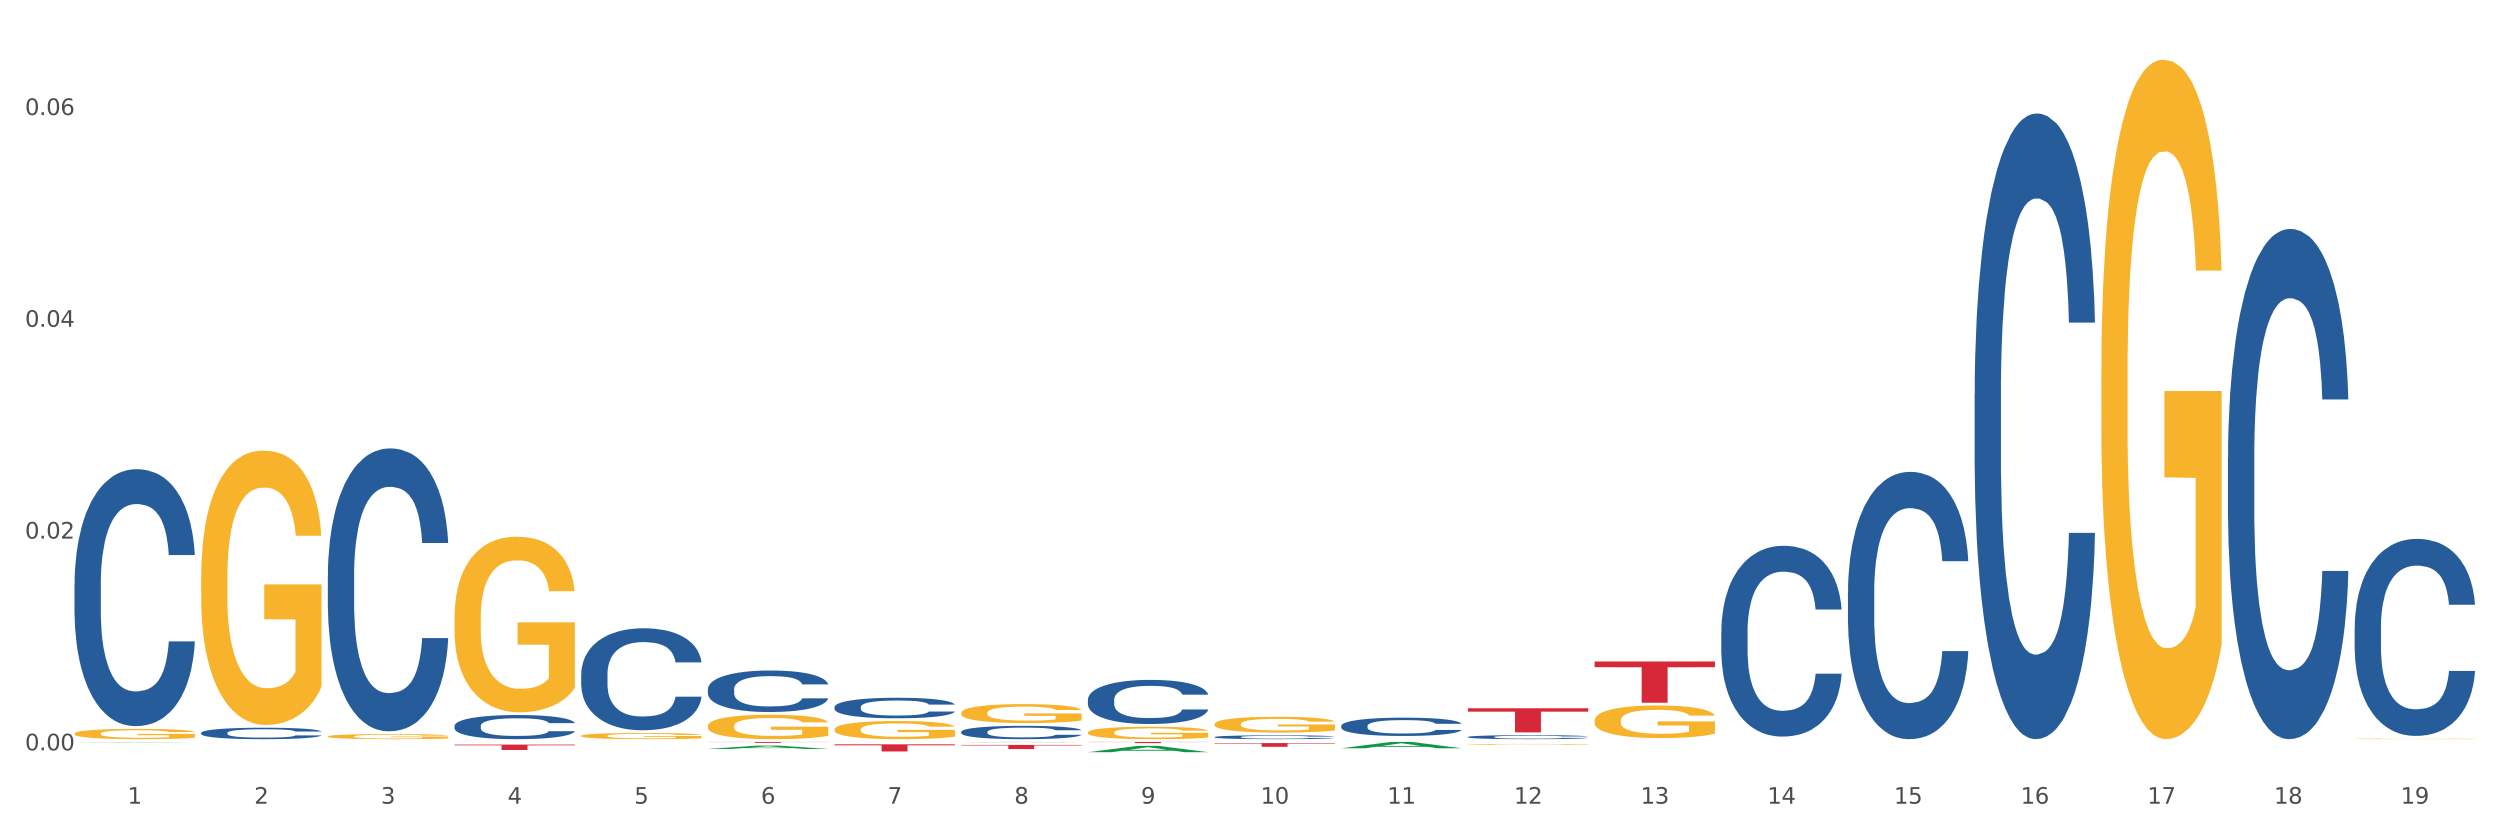 <?xml version="1.0" encoding="utf-8" standalone="no"?>
<!DOCTYPE svg PUBLIC "-//W3C//DTD SVG 1.1//EN"
  "http://www.w3.org/Graphics/SVG/1.1/DTD/svg11.dtd">
<svg xmlns:xlink="http://www.w3.org/1999/xlink" width="1080pt" height="360pt" viewBox="0 0 1080 360" xmlns="http://www.w3.org/2000/svg" version="1.1">
 <rect x="0" y="0" width="1080" height="360" fill="#333333" stroke="none"/>
 <defs>
  <style type="text/css">*{stroke-linejoin: round; stroke-linecap: butt}</style>
 </defs>
 <g id="figure_1">
  <g id="patch_1">
   <path d="M 0 360 
L 1080 360 
L 1080 0 
L 0 0 
z
" style="fill: #ffffff; stroke: #ffffff; stroke-linejoin: miter"/>
  </g>
  <g id="axes_1">
   <g id="matplotlib.axis_1">
    <g id="xtick_1">
     <g id="text_1">
      <!-- 1 -->
      <g style="fill: #4d4d4d" transform="translate(55.115 347.204) scale(0.096 -0.096)">
       <defs>
        <path id="DejaVuSans-31" d="M 794 531 
L 1825 531 
L 1825 4091 
L 703 3866 
L 703 4441 
L 1819 4666 
L 2450 4666 
L 2450 531 
L 3481 531 
L 3481 0 
L 794 0 
L 794 531 
z
" transform="scale(0.016)"/>
       </defs>
       <use xlink:href="#DejaVuSans-31"/>
      </g>
     </g>
    </g>
    <g id="xtick_2">
     <g id="text_2">
      <!-- 2 -->
      <g style="fill: #4d4d4d" transform="translate(109.839 347.204) scale(0.096 -0.096)">
       <defs>
        <path id="DejaVuSans-32" d="M 1228 531 
L 3431 531 
L 3431 0 
L 469 0 
L 469 531 
Q 828 903 1448 1529 
Q 2069 2156 2228 2338 
Q 2531 2678 2651 2914 
Q 2772 3150 2772 3378 
Q 2772 3750 2511 3984 
Q 2250 4219 1831 4219 
Q 1534 4219 1204 4116 
Q 875 4013 500 3803 
L 500 4441 
Q 881 4594 1212 4672 
Q 1544 4750 1819 4750 
Q 2544 4750 2975 4387 
Q 3406 4025 3406 3419 
Q 3406 3131 3298 2873 
Q 3191 2616 2906 2266 
Q 2828 2175 2409 1742 
Q 1991 1309 1228 531 
z
" transform="scale(0.016)"/>
       </defs>
       <use xlink:href="#DejaVuSans-32"/>
      </g>
     </g>
    </g>
    <g id="xtick_3">
     <g id="text_3">
      <!-- 3 -->
      <g style="fill: #4d4d4d" transform="translate(164.564 347.204) scale(0.096 -0.096)">
       <defs>
        <path id="DejaVuSans-33" d="M 2597 2516 
Q 3050 2419 3304 2112 
Q 3559 1806 3559 1356 
Q 3559 666 3084 287 
Q 2609 -91 1734 -91 
Q 1441 -91 1130 -33 
Q 819 25 488 141 
L 488 750 
Q 750 597 1062 519 
Q 1375 441 1716 441 
Q 2309 441 2620 675 
Q 2931 909 2931 1356 
Q 2931 1769 2642 2001 
Q 2353 2234 1838 2234 
L 1294 2234 
L 1294 2753 
L 1863 2753 
Q 2328 2753 2575 2939 
Q 2822 3125 2822 3475 
Q 2822 3834 2567 4026 
Q 2313 4219 1838 4219 
Q 1578 4219 1281 4162 
Q 984 4106 628 3988 
L 628 4550 
Q 988 4650 1302 4700 
Q 1616 4750 1894 4750 
Q 2613 4750 3031 4423 
Q 3450 4097 3450 3541 
Q 3450 3153 3228 2886 
Q 3006 2619 2597 2516 
z
" transform="scale(0.016)"/>
       </defs>
       <use xlink:href="#DejaVuSans-33"/>
      </g>
     </g>
    </g>
    <g id="xtick_4">
     <g id="text_4">
      <!-- 4 -->
      <g style="fill: #4d4d4d" transform="translate(219.288 347.204) scale(0.096 -0.096)">
       <defs>
        <path id="DejaVuSans-34" d="M 2419 4116 
L 825 1625 
L 2419 1625 
L 2419 4116 
z
M 2253 4666 
L 3047 4666 
L 3047 1625 
L 3713 1625 
L 3713 1100 
L 3047 1100 
L 3047 0 
L 2419 0 
L 2419 1100 
L 313 1100 
L 313 1709 
L 2253 4666 
z
" transform="scale(0.016)"/>
       </defs>
       <use xlink:href="#DejaVuSans-34"/>
      </g>
     </g>
    </g>
    <g id="xtick_5">
     <g id="text_5">
      <!-- 5 -->
      <g style="fill: #4d4d4d" transform="translate(274.012 347.204) scale(0.096 -0.096)">
       <defs>
        <path id="DejaVuSans-35" d="M 691 4666 
L 3169 4666 
L 3169 4134 
L 1269 4134 
L 1269 2991 
Q 1406 3038 1543 3061 
Q 1681 3084 1819 3084 
Q 2600 3084 3056 2656 
Q 3513 2228 3513 1497 
Q 3513 744 3044 326 
Q 2575 -91 1722 -91 
Q 1428 -91 1123 -41 
Q 819 9 494 109 
L 494 744 
Q 775 591 1075 516 
Q 1375 441 1709 441 
Q 2250 441 2565 725 
Q 2881 1009 2881 1497 
Q 2881 1984 2565 2268 
Q 2250 2553 1709 2553 
Q 1456 2553 1204 2497 
Q 953 2441 691 2322 
L 691 4666 
z
" transform="scale(0.016)"/>
       </defs>
       <use xlink:href="#DejaVuSans-35"/>
      </g>
     </g>
    </g>
    <g id="xtick_6">
     <g id="text_6">
      <!-- 6 -->
      <g style="fill: #4d4d4d" transform="translate(328.736 347.204) scale(0.096 -0.096)">
       <defs>
        <path id="DejaVuSans-36" d="M 2113 2584 
Q 1688 2584 1439 2293 
Q 1191 2003 1191 1497 
Q 1191 994 1439 701 
Q 1688 409 2113 409 
Q 2538 409 2786 701 
Q 3034 994 3034 1497 
Q 3034 2003 2786 2293 
Q 2538 2584 2113 2584 
z
M 3366 4563 
L 3366 3988 
Q 3128 4100 2886 4159 
Q 2644 4219 2406 4219 
Q 1781 4219 1451 3797 
Q 1122 3375 1075 2522 
Q 1259 2794 1537 2939 
Q 1816 3084 2150 3084 
Q 2853 3084 3261 2657 
Q 3669 2231 3669 1497 
Q 3669 778 3244 343 
Q 2819 -91 2113 -91 
Q 1303 -91 875 529 
Q 447 1150 447 2328 
Q 447 3434 972 4092 
Q 1497 4750 2381 4750 
Q 2619 4750 2861 4703 
Q 3103 4656 3366 4563 
z
" transform="scale(0.016)"/>
       </defs>
       <use xlink:href="#DejaVuSans-36"/>
      </g>
     </g>
    </g>
    <g id="xtick_7">
     <g id="text_7">
      <!-- 7 -->
      <g style="fill: #4d4d4d" transform="translate(383.461 347.204) scale(0.096 -0.096)">
       <defs>
        <path id="DejaVuSans-37" d="M 525 4666 
L 3525 4666 
L 3525 4397 
L 1831 0 
L 1172 0 
L 2766 4134 
L 525 4134 
L 525 4666 
z
" transform="scale(0.016)"/>
       </defs>
       <use xlink:href="#DejaVuSans-37"/>
      </g>
     </g>
    </g>
    <g id="xtick_8">
     <g id="text_8">
      <!-- 8 -->
      <g style="fill: #4d4d4d" transform="translate(438.185 347.204) scale(0.096 -0.096)">
       <defs>
        <path id="DejaVuSans-38" d="M 2034 2216 
Q 1584 2216 1326 1975 
Q 1069 1734 1069 1313 
Q 1069 891 1326 650 
Q 1584 409 2034 409 
Q 2484 409 2743 651 
Q 3003 894 3003 1313 
Q 3003 1734 2745 1975 
Q 2488 2216 2034 2216 
z
M 1403 2484 
Q 997 2584 770 2862 
Q 544 3141 544 3541 
Q 544 4100 942 4425 
Q 1341 4750 2034 4750 
Q 2731 4750 3128 4425 
Q 3525 4100 3525 3541 
Q 3525 3141 3298 2862 
Q 3072 2584 2669 2484 
Q 3125 2378 3379 2068 
Q 3634 1759 3634 1313 
Q 3634 634 3220 271 
Q 2806 -91 2034 -91 
Q 1263 -91 848 271 
Q 434 634 434 1313 
Q 434 1759 690 2068 
Q 947 2378 1403 2484 
z
M 1172 3481 
Q 1172 3119 1398 2916 
Q 1625 2713 2034 2713 
Q 2441 2713 2670 2916 
Q 2900 3119 2900 3481 
Q 2900 3844 2670 4047 
Q 2441 4250 2034 4250 
Q 1625 4250 1398 4047 
Q 1172 3844 1172 3481 
z
" transform="scale(0.016)"/>
       </defs>
       <use xlink:href="#DejaVuSans-38"/>
      </g>
     </g>
    </g>
    <g id="xtick_9">
     <g id="text_9">
      <!-- 9 -->
      <g style="fill: #4d4d4d" transform="translate(492.909 347.204) scale(0.096 -0.096)">
       <defs>
        <path id="DejaVuSans-39" d="M 703 97 
L 703 672 
Q 941 559 1184 500 
Q 1428 441 1663 441 
Q 2288 441 2617 861 
Q 2947 1281 2994 2138 
Q 2813 1869 2534 1725 
Q 2256 1581 1919 1581 
Q 1219 1581 811 2004 
Q 403 2428 403 3163 
Q 403 3881 828 4315 
Q 1253 4750 1959 4750 
Q 2769 4750 3195 4129 
Q 3622 3509 3622 2328 
Q 3622 1225 3098 567 
Q 2575 -91 1691 -91 
Q 1453 -91 1209 -44 
Q 966 3 703 97 
z
M 1959 2075 
Q 2384 2075 2632 2365 
Q 2881 2656 2881 3163 
Q 2881 3666 2632 3958 
Q 2384 4250 1959 4250 
Q 1534 4250 1286 3958 
Q 1038 3666 1038 3163 
Q 1038 2656 1286 2365 
Q 1534 2075 1959 2075 
z
" transform="scale(0.016)"/>
       </defs>
       <use xlink:href="#DejaVuSans-39"/>
      </g>
     </g>
    </g>
    <g id="xtick_10">
     <g id="text_10">
      <!-- 10 -->
      <g style="fill: #4d4d4d" transform="translate(544.58 347.204) scale(0.096 -0.096)">
       <defs>
        <path id="DejaVuSans-30" d="M 2034 4250 
Q 1547 4250 1301 3770 
Q 1056 3291 1056 2328 
Q 1056 1369 1301 889 
Q 1547 409 2034 409 
Q 2525 409 2770 889 
Q 3016 1369 3016 2328 
Q 3016 3291 2770 3770 
Q 2525 4250 2034 4250 
z
M 2034 4750 
Q 2819 4750 3233 4129 
Q 3647 3509 3647 2328 
Q 3647 1150 3233 529 
Q 2819 -91 2034 -91 
Q 1250 -91 836 529 
Q 422 1150 422 2328 
Q 422 3509 836 4129 
Q 1250 4750 2034 4750 
z
" transform="scale(0.016)"/>
       </defs>
       <use xlink:href="#DejaVuSans-31"/>
       <use xlink:href="#DejaVuSans-30" transform="translate(63.623 0)"/>
      </g>
     </g>
    </g>
    <g id="xtick_11">
     <g id="text_11">
      <!-- 11 -->
      <g style="fill: #4d4d4d" transform="translate(599.304 347.204) scale(0.096 -0.096)">
       <use xlink:href="#DejaVuSans-31"/>
       <use xlink:href="#DejaVuSans-31" transform="translate(63.623 0)"/>
      </g>
     </g>
    </g>
    <g id="xtick_12">
     <g id="text_12">
      <!-- 12 -->
      <g style="fill: #4d4d4d" transform="translate(654.028 347.204) scale(0.096 -0.096)">
       <use xlink:href="#DejaVuSans-31"/>
       <use xlink:href="#DejaVuSans-32" transform="translate(63.623 0)"/>
      </g>
     </g>
    </g>
    <g id="xtick_13">
     <g id="text_13">
      <!-- 13 -->
      <g style="fill: #4d4d4d" transform="translate(708.752 347.204) scale(0.096 -0.096)">
       <use xlink:href="#DejaVuSans-31"/>
       <use xlink:href="#DejaVuSans-33" transform="translate(63.623 0)"/>
      </g>
     </g>
    </g>
    <g id="xtick_14">
     <g id="text_14">
      <!-- 14 -->
      <g style="fill: #4d4d4d" transform="translate(763.477 347.204) scale(0.096 -0.096)">
       <use xlink:href="#DejaVuSans-31"/>
       <use xlink:href="#DejaVuSans-34" transform="translate(63.623 0)"/>
      </g>
     </g>
    </g>
    <g id="xtick_15">
     <g id="text_15">
      <!-- 15 -->
      <g style="fill: #4d4d4d" transform="translate(818.201 347.204) scale(0.096 -0.096)">
       <use xlink:href="#DejaVuSans-31"/>
       <use xlink:href="#DejaVuSans-35" transform="translate(63.623 0)"/>
      </g>
     </g>
    </g>
    <g id="xtick_16">
     <g id="text_16">
      <!-- 16 -->
      <g style="fill: #4d4d4d" transform="translate(872.925 347.204) scale(0.096 -0.096)">
       <use xlink:href="#DejaVuSans-31"/>
       <use xlink:href="#DejaVuSans-36" transform="translate(63.623 0)"/>
      </g>
     </g>
    </g>
    <g id="xtick_17">
     <g id="text_17">
      <!-- 17 -->
      <g style="fill: #4d4d4d" transform="translate(927.649 347.204) scale(0.096 -0.096)">
       <use xlink:href="#DejaVuSans-31"/>
       <use xlink:href="#DejaVuSans-37" transform="translate(63.623 0)"/>
      </g>
     </g>
    </g>
    <g id="xtick_18">
     <g id="text_18">
      <!-- 18 -->
      <g style="fill: #4d4d4d" transform="translate(982.374 347.204) scale(0.096 -0.096)">
       <use xlink:href="#DejaVuSans-31"/>
       <use xlink:href="#DejaVuSans-38" transform="translate(63.623 0)"/>
      </g>
     </g>
    </g>
    <g id="xtick_19">
     <g id="text_19">
      <!-- 19 -->
      <g style="fill: #4d4d4d" transform="translate(1037.098 347.204) scale(0.096 -0.096)">
       <use xlink:href="#DejaVuSans-31"/>
       <use xlink:href="#DejaVuSans-39" transform="translate(63.623 0)"/>
      </g>
     </g>
    </g>
    <g id="xtick_20"/>
    <g id="xtick_21"/>
    <g id="xtick_22"/>
    <g id="xtick_23"/>
    <g id="xtick_24"/>
    <g id="xtick_25"/>
    <g id="xtick_26"/>
    <g id="xtick_27"/>
    <g id="xtick_28"/>
    <g id="xtick_29"/>
    <g id="xtick_30"/>
    <g id="xtick_31"/>
    <g id="xtick_32"/>
    <g id="xtick_33"/>
    <g id="xtick_34"/>
    <g id="xtick_35"/>
    <g id="xtick_36"/>
    <g id="xtick_37"/>
   </g>
   <g id="matplotlib.axis_2">
    <g id="ytick_1">
     <g id="text_20">
      <!-- 0.00 -->
      <g style="fill: #4d4d4d" transform="translate(10.8 324.151) scale(0.096 -0.096)">
       <defs>
        <path id="DejaVuSans-2e" d="M 684 794 
L 1344 794 
L 1344 0 
L 684 0 
L 684 794 
z
" transform="scale(0.016)"/>
       </defs>
       <use xlink:href="#DejaVuSans-30"/>
       <use xlink:href="#DejaVuSans-2e" transform="translate(63.623 0)"/>
       <use xlink:href="#DejaVuSans-30" transform="translate(95.41 0)"/>
       <use xlink:href="#DejaVuSans-30" transform="translate(159.033 0)"/>
      </g>
     </g>
    </g>
    <g id="ytick_2">
     <g id="text_21">
      <!-- 0.02 -->
      <g style="fill: #4d4d4d" transform="translate(10.8 232.664) scale(0.096 -0.096)">
       <use xlink:href="#DejaVuSans-30"/>
       <use xlink:href="#DejaVuSans-2e" transform="translate(63.623 0)"/>
       <use xlink:href="#DejaVuSans-30" transform="translate(95.41 0)"/>
       <use xlink:href="#DejaVuSans-32" transform="translate(159.033 0)"/>
      </g>
     </g>
    </g>
    <g id="ytick_3">
     <g id="text_22">
      <!-- 0.04 -->
      <g style="fill: #4d4d4d" transform="translate(10.8 141.177) scale(0.096 -0.096)">
       <use xlink:href="#DejaVuSans-30"/>
       <use xlink:href="#DejaVuSans-2e" transform="translate(63.623 0)"/>
       <use xlink:href="#DejaVuSans-30" transform="translate(95.41 0)"/>
       <use xlink:href="#DejaVuSans-34" transform="translate(159.033 0)"/>
      </g>
     </g>
    </g>
    <g id="ytick_4">
     <g id="text_23">
      <!-- 0.06 -->
      <g style="fill: #4d4d4d" transform="translate(10.8 49.69) scale(0.096 -0.096)">
       <use xlink:href="#DejaVuSans-30"/>
       <use xlink:href="#DejaVuSans-2e" transform="translate(63.623 0)"/>
       <use xlink:href="#DejaVuSans-30" transform="translate(95.41 0)"/>
       <use xlink:href="#DejaVuSans-36" transform="translate(159.033 0)"/>
      </g>
     </g>
    </g>
    <g id="ytick_5"/>
    <g id="ytick_6"/>
    <g id="ytick_7"/>
   </g>
   <g id="PolyCollection_1">
    <path d="M 32.175 320.973 
L 32.229 320.973 
L 53.667 320.843 
L 62.564 320.843 
L 84.163 320.973 
L 73.873 320.973 
L 69.21 320.943 
L 47.075 320.943 
L 46.914 320.943 
L 42.412 320.973 
L 32.175 320.973 
L 32.175 320.973 
L 49.862 320.925 
L 66.423 320.925 
L 58.223 320.871 
L 58.115 320.871 
L 58.008 320.871 
L 49.808 320.925 
L 49.862 320.925 
L 32.175 320.973 
z
" clip-path="url(#paeee9d0567)" style="fill: #109648"/>
    <path d="M 251.072 317.886 
L 251.133 317.883 
L 251.133 317.795 
L 251.256 317.72 
L 251.87 317.536 
L 252.791 317.385 
L 253.466 317.304 
L 254.141 317.238 
L 254.939 317.172 
L 255.921 317.104 
L 257.701 317.004 
L 258.806 316.953 
L 260.156 316.899 
L 262.611 316.821 
L 264.391 316.777 
L 266.233 316.74 
L 269.24 316.696 
L 271.204 316.677 
L 273.291 316.662 
L 275.808 316.652 
L 277.711 316.65 
L 281.884 316.657 
L 285.444 316.679 
L 287.163 316.696 
L 289.373 316.725 
L 290.539 316.745 
L 292.442 316.784 
L 294.406 316.835 
L 295.756 316.879 
L 297.782 316.962 
L 299.316 317.045 
L 300.728 317.148 
L 301.464 317.219 
L 302.017 317.285 
L 302.508 317.361 
L 302.999 317.48 
L 291.951 317.48 
L 291.521 317.395 
L 290.846 317.314 
L 289.864 317.236 
L 289.004 317.187 
L 287.531 317.126 
L 286.181 317.087 
L 284.769 317.058 
L 283.051 317.033 
L 281.7 317.021 
L 279.797 317.011 
L 276.053 317.014 
L 273.537 317.033 
L 271.818 317.058 
L 270.713 317.08 
L 269.731 317.104 
L 268.627 317.138 
L 267.338 317.19 
L 266.417 317.236 
L 265.496 317.295 
L 264.76 317.353 
L 264.084 317.422 
L 263.532 317.495 
L 263.102 317.571 
L 262.734 317.663 
L 262.427 317.817 
L 262.427 318.152 
L 262.55 318.228 
L 262.857 318.328 
L 263.225 318.404 
L 263.839 318.494 
L 264.391 318.555 
L 265.435 318.643 
L 266.601 318.716 
L 267.522 318.763 
L 268.442 318.802 
L 270.038 318.856 
L 271.818 318.899 
L 273.353 318.926 
L 275.44 318.951 
L 276.851 318.961 
L 278.079 318.965 
L 281.086 318.965 
L 283.235 318.958 
L 285.629 318.941 
L 287.47 318.919 
L 289.004 318.892 
L 290.723 318.848 
L 291.828 318.807 
L 291.828 318.296 
L 278.324 318.294 
L 278.324 317.954 
L 303.06 317.954 
L 303.06 318.951 
L 302.017 319.002 
L 300.851 319.048 
L 299.623 319.09 
L 297.782 319.141 
L 295.572 319.19 
L 293.608 319.224 
L 291.521 319.254 
L 289.066 319.281 
L 285.874 319.305 
L 283.91 319.315 
L 281.455 319.322 
L 278.57 319.325 
L 276.053 319.32 
L 273.598 319.307 
L 271.02 319.285 
L 268.504 319.254 
L 266.601 319.222 
L 264.698 319.183 
L 262.673 319.132 
L 261.077 319.083 
L 259.849 319.039 
L 258.499 318.983 
L 257.026 318.909 
L 255.921 318.843 
L 254.939 318.775 
L 253.896 318.687 
L 253.159 318.611 
L 252.422 318.516 
L 251.993 318.445 
L 251.502 318.335 
L 251.133 318.181 
L 251.072 317.886 
z
" clip-path="url(#paeee9d0567)" style="fill: #f7b32b"/>
    <path d="M 305.796 313.647 
L 305.858 313.637 
L 305.858 313.29 
L 305.981 312.992 
L 306.594 312.269 
L 307.515 311.671 
L 308.19 311.353 
L 308.865 311.093 
L 309.663 310.832 
L 310.645 310.563 
L 312.425 310.167 
L 313.53 309.965 
L 314.88 309.753 
L 317.336 309.444 
L 319.116 309.271 
L 320.957 309.126 
L 323.965 308.953 
L 325.929 308.876 
L 328.016 308.818 
L 330.532 308.779 
L 332.435 308.77 
L 336.609 308.799 
L 340.169 308.885 
L 341.887 308.953 
L 344.097 309.069 
L 345.263 309.146 
L 347.166 309.3 
L 349.13 309.502 
L 350.48 309.676 
L 352.506 310.004 
L 354.04 310.331 
L 355.452 310.736 
L 356.189 311.016 
L 356.741 311.276 
L 357.232 311.575 
L 357.723 312.047 
L 346.675 312.047 
L 346.245 311.71 
L 345.57 311.392 
L 344.588 311.083 
L 343.729 310.89 
L 342.256 310.649 
L 340.905 310.495 
L 339.493 310.379 
L 337.775 310.283 
L 336.425 310.235 
L 334.522 310.196 
L 330.778 310.206 
L 328.261 310.283 
L 326.542 310.379 
L 325.438 310.466 
L 324.456 310.563 
L 323.351 310.698 
L 322.062 310.9 
L 321.141 311.083 
L 320.22 311.314 
L 319.484 311.546 
L 318.809 311.816 
L 318.256 312.105 
L 317.827 312.404 
L 317.458 312.77 
L 317.151 313.377 
L 317.151 314.698 
L 317.274 314.997 
L 317.581 315.392 
L 317.949 315.691 
L 318.563 316.047 
L 319.116 316.288 
L 320.159 316.635 
L 321.325 316.924 
L 322.246 317.108 
L 323.167 317.262 
L 324.762 317.474 
L 326.542 317.647 
L 328.077 317.753 
L 330.164 317.85 
L 331.576 317.888 
L 332.803 317.908 
L 335.811 317.908 
L 337.959 317.879 
L 340.353 317.811 
L 342.194 317.724 
L 343.729 317.618 
L 345.447 317.445 
L 346.552 317.281 
L 346.552 315.266 
L 333.049 315.257 
L 333.049 313.917 
L 357.784 313.917 
L 357.784 317.85 
L 356.741 318.052 
L 355.575 318.235 
L 354.347 318.399 
L 352.506 318.602 
L 350.296 318.794 
L 348.332 318.929 
L 346.245 319.045 
L 343.79 319.151 
L 340.598 319.247 
L 338.634 319.286 
L 336.179 319.315 
L 333.294 319.325 
L 330.778 319.305 
L 328.322 319.257 
L 325.745 319.17 
L 323.228 319.045 
L 321.325 318.92 
L 319.423 318.765 
L 317.397 318.563 
L 315.801 318.37 
L 314.574 318.197 
L 313.223 317.975 
L 311.75 317.686 
L 310.645 317.426 
L 309.663 317.156 
L 308.62 316.809 
L 307.883 316.51 
L 307.147 316.134 
L 306.717 315.854 
L 306.226 315.421 
L 305.858 314.813 
L 305.796 313.647 
z
" clip-path="url(#paeee9d0567)" style="fill: #f7b32b"/>
    <path d="M 360.521 315.107 
L 360.582 315.1 
L 360.582 314.843 
L 360.705 314.621 
L 361.319 314.084 
L 362.239 313.64 
L 362.914 313.403 
L 363.59 313.21 
L 364.388 313.017 
L 365.37 312.816 
L 367.15 312.523 
L 368.254 312.372 
L 369.605 312.215 
L 372.06 311.986 
L 373.84 311.857 
L 375.681 311.749 
L 378.689 311.621 
L 380.653 311.563 
L 382.74 311.52 
L 385.256 311.492 
L 387.159 311.485 
L 391.333 311.506 
L 394.893 311.57 
L 396.612 311.621 
L 398.821 311.707 
L 399.987 311.764 
L 401.89 311.878 
L 403.854 312.029 
L 405.205 312.158 
L 407.23 312.401 
L 408.765 312.644 
L 410.176 312.945 
L 410.913 313.153 
L 411.465 313.346 
L 411.956 313.568 
L 412.447 313.919 
L 401.399 313.919 
L 400.969 313.668 
L 400.294 313.432 
L 399.312 313.203 
L 398.453 313.06 
L 396.98 312.881 
L 395.629 312.766 
L 394.218 312.68 
L 392.499 312.609 
L 391.149 312.573 
L 389.246 312.544 
L 385.502 312.551 
L 382.985 312.609 
L 381.267 312.68 
L 380.162 312.745 
L 379.18 312.816 
L 378.075 312.917 
L 376.786 313.067 
L 375.865 313.203 
L 374.945 313.375 
L 374.208 313.547 
L 373.533 313.747 
L 372.981 313.962 
L 372.551 314.184 
L 372.183 314.456 
L 371.876 314.907 
L 371.876 315.888 
L 371.999 316.11 
L 372.305 316.403 
L 372.674 316.625 
L 373.287 316.89 
L 373.84 317.069 
L 374.883 317.327 
L 376.05 317.542 
L 376.97 317.678 
L 377.891 317.792 
L 379.487 317.95 
L 381.267 318.079 
L 382.801 318.157 
L 384.888 318.229 
L 386.3 318.258 
L 387.527 318.272 
L 390.535 318.272 
L 392.683 318.251 
L 395.077 318.2 
L 396.918 318.136 
L 398.453 318.057 
L 400.172 317.928 
L 401.276 317.807 
L 401.276 316.31 
L 387.773 316.303 
L 387.773 315.308 
L 412.509 315.308 
L 412.509 318.229 
L 411.465 318.379 
L 410.299 318.515 
L 409.071 318.637 
L 407.23 318.788 
L 405.02 318.931 
L 403.056 319.031 
L 400.969 319.117 
L 398.514 319.196 
L 395.323 319.267 
L 393.358 319.296 
L 390.903 319.317 
L 388.018 319.325 
L 385.502 319.31 
L 383.047 319.274 
L 380.469 319.21 
L 377.952 319.117 
L 376.05 319.024 
L 374.147 318.909 
L 372.121 318.759 
L 370.525 318.616 
L 369.298 318.487 
L 367.948 318.322 
L 366.474 318.107 
L 365.37 317.914 
L 364.388 317.714 
L 363.344 317.456 
L 362.608 317.234 
L 361.871 316.955 
L 361.441 316.747 
L 360.95 316.425 
L 360.582 315.974 
L 360.521 315.107 
z
" clip-path="url(#paeee9d0567)" style="fill: #f7b32b"/>
    <path d="M 415.245 307.965 
L 415.306 307.957 
L 415.306 307.688 
L 415.429 307.455 
L 416.043 306.893 
L 416.964 306.428 
L 417.639 306.18 
L 418.314 305.978 
L 419.112 305.775 
L 420.094 305.565 
L 421.874 305.258 
L 422.979 305.1 
L 424.329 304.935 
L 426.784 304.695 
L 428.564 304.56 
L 430.406 304.448 
L 433.413 304.313 
L 435.377 304.253 
L 437.464 304.208 
L 439.981 304.178 
L 441.883 304.17 
L 446.057 304.193 
L 449.617 304.26 
L 451.336 304.313 
L 453.545 304.403 
L 454.712 304.463 
L 456.614 304.583 
L 458.579 304.74 
L 459.929 304.875 
L 461.954 305.13 
L 463.489 305.385 
L 464.901 305.7 
L 465.637 305.918 
L 466.19 306.12 
L 466.681 306.353 
L 467.172 306.72 
L 456.123 306.72 
L 455.694 306.458 
L 455.019 306.21 
L 454.036 305.97 
L 453.177 305.82 
L 451.704 305.633 
L 450.354 305.513 
L 448.942 305.423 
L 447.223 305.348 
L 445.873 305.31 
L 443.97 305.28 
L 440.226 305.288 
L 437.71 305.348 
L 435.991 305.423 
L 434.886 305.49 
L 433.904 305.565 
L 432.799 305.67 
L 431.51 305.828 
L 430.59 305.97 
L 429.669 306.15 
L 428.932 306.33 
L 428.257 306.54 
L 427.705 306.765 
L 427.275 306.998 
L 426.907 307.283 
L 426.6 307.755 
L 426.6 308.782 
L 426.723 309.015 
L 427.03 309.322 
L 427.398 309.555 
L 428.012 309.832 
L 428.564 310.02 
L 429.608 310.29 
L 430.774 310.515 
L 431.695 310.657 
L 432.615 310.777 
L 434.211 310.942 
L 435.991 311.077 
L 437.526 311.16 
L 439.612 311.235 
L 441.024 311.265 
L 442.252 311.28 
L 445.259 311.28 
L 447.408 311.257 
L 449.801 311.205 
L 451.643 311.137 
L 453.177 311.055 
L 454.896 310.92 
L 456.001 310.792 
L 456.001 309.225 
L 442.497 309.217 
L 442.497 308.175 
L 467.233 308.175 
L 467.233 311.235 
L 466.19 311.392 
L 465.023 311.535 
L 463.796 311.662 
L 461.954 311.82 
L 459.745 311.97 
L 457.781 312.075 
L 455.694 312.165 
L 453.239 312.247 
L 450.047 312.322 
L 448.083 312.352 
L 445.628 312.375 
L 442.743 312.382 
L 440.226 312.367 
L 437.771 312.33 
L 435.193 312.262 
L 432.677 312.165 
L 430.774 312.067 
L 428.871 311.947 
L 426.846 311.79 
L 425.25 311.64 
L 424.022 311.505 
L 422.672 311.332 
L 421.199 311.107 
L 420.094 310.905 
L 419.112 310.695 
L 418.068 310.425 
L 417.332 310.192 
L 416.595 309.9 
L 416.166 309.682 
L 415.675 309.345 
L 415.306 308.872 
L 415.245 307.965 
z
" clip-path="url(#paeee9d0567)" style="fill: #f7b32b"/>
    <path d="M 469.969 316.433 
L 470.031 316.428 
L 470.031 316.252 
L 470.153 316.099 
L 470.767 315.731 
L 471.688 315.427 
L 472.363 315.265 
L 473.038 315.132 
L 473.836 315 
L 474.818 314.862 
L 476.598 314.661 
L 477.703 314.558 
L 479.053 314.45 
L 481.508 314.293 
L 483.288 314.205 
L 485.13 314.131 
L 488.137 314.043 
L 490.102 314.003 
L 492.188 313.974 
L 494.705 313.954 
L 496.608 313.949 
L 500.781 313.964 
L 504.341 314.008 
L 506.06 314.043 
L 508.27 314.102 
L 509.436 314.141 
L 511.339 314.219 
L 513.303 314.322 
L 514.653 314.411 
L 516.679 314.578 
L 518.213 314.745 
L 519.625 314.951 
L 520.361 315.093 
L 520.914 315.226 
L 521.405 315.378 
L 521.896 315.618 
L 510.848 315.618 
L 510.418 315.447 
L 509.743 315.285 
L 508.761 315.128 
L 507.901 315.029 
L 506.428 314.907 
L 505.078 314.828 
L 503.666 314.769 
L 501.948 314.72 
L 500.597 314.696 
L 498.695 314.676 
L 494.95 314.681 
L 492.434 314.72 
L 490.715 314.769 
L 489.61 314.813 
L 488.628 314.862 
L 487.524 314.931 
L 486.235 315.034 
L 485.314 315.128 
L 484.393 315.245 
L 483.657 315.363 
L 482.982 315.501 
L 482.429 315.648 
L 481.999 315.8 
L 481.631 315.987 
L 481.324 316.296 
L 481.324 316.968 
L 481.447 317.12 
L 481.754 317.322 
L 482.122 317.474 
L 482.736 317.656 
L 483.288 317.778 
L 484.332 317.955 
L 485.498 318.102 
L 486.419 318.195 
L 487.339 318.274 
L 488.935 318.382 
L 490.715 318.47 
L 492.25 318.524 
L 494.337 318.573 
L 495.748 318.593 
L 496.976 318.603 
L 499.984 318.603 
L 502.132 318.588 
L 504.526 318.554 
L 506.367 318.51 
L 507.901 318.456 
L 509.62 318.367 
L 510.725 318.284 
L 510.725 317.258 
L 497.221 317.253 
L 497.221 316.571 
L 521.957 316.571 
L 521.957 318.573 
L 520.914 318.677 
L 519.748 318.77 
L 518.52 318.853 
L 516.679 318.956 
L 514.469 319.055 
L 512.505 319.123 
L 510.418 319.182 
L 507.963 319.236 
L 504.771 319.285 
L 502.807 319.305 
L 500.352 319.32 
L 497.467 319.325 
L 494.95 319.315 
L 492.495 319.29 
L 489.917 319.246 
L 487.401 319.182 
L 485.498 319.118 
L 483.595 319.04 
L 481.57 318.937 
L 479.974 318.839 
L 478.746 318.75 
L 477.396 318.637 
L 475.923 318.49 
L 474.818 318.357 
L 473.836 318.22 
L 472.793 318.043 
L 472.056 317.891 
L 471.32 317.7 
L 470.89 317.557 
L 470.399 317.336 
L 470.031 317.027 
L 469.969 316.433 
z
" clip-path="url(#paeee9d0567)" style="fill: #f7b32b"/>
    <path d="M 524.693 312.802 
L 524.755 312.796 
L 524.755 312.571 
L 524.878 312.378 
L 525.491 311.91 
L 526.412 311.523 
L 527.087 311.318 
L 527.762 311.149 
L 528.56 310.981 
L 529.542 310.806 
L 531.322 310.551 
L 532.427 310.42 
L 533.778 310.283 
L 536.233 310.083 
L 538.013 309.971 
L 539.854 309.877 
L 542.862 309.765 
L 544.826 309.715 
L 546.913 309.678 
L 549.429 309.653 
L 551.332 309.646 
L 555.506 309.665 
L 559.066 309.721 
L 560.784 309.765 
L 562.994 309.84 
L 564.16 309.89 
L 566.063 309.989 
L 568.027 310.12 
L 569.377 310.233 
L 571.403 310.445 
L 572.937 310.657 
L 574.349 310.919 
L 575.086 311.099 
L 575.638 311.268 
L 576.129 311.461 
L 576.62 311.767 
L 565.572 311.767 
L 565.142 311.548 
L 564.467 311.343 
L 563.485 311.143 
L 562.626 311.018 
L 561.153 310.862 
L 559.802 310.763 
L 558.391 310.688 
L 556.672 310.625 
L 555.322 310.594 
L 553.419 310.569 
L 549.675 310.576 
L 547.158 310.625 
L 545.44 310.688 
L 544.335 310.744 
L 543.353 310.806 
L 542.248 310.894 
L 540.959 311.025 
L 540.038 311.143 
L 539.118 311.293 
L 538.381 311.442 
L 537.706 311.617 
L 537.153 311.804 
L 536.724 311.997 
L 536.355 312.234 
L 536.049 312.627 
L 536.049 313.482 
L 536.171 313.675 
L 536.478 313.931 
L 536.847 314.124 
L 537.46 314.355 
L 538.013 314.51 
L 539.056 314.735 
L 540.222 314.922 
L 541.143 315.041 
L 542.064 315.14 
L 543.66 315.277 
L 545.44 315.39 
L 546.974 315.458 
L 549.061 315.521 
L 550.473 315.546 
L 551.7 315.558 
L 554.708 315.558 
L 556.856 315.539 
L 559.25 315.496 
L 561.091 315.44 
L 562.626 315.371 
L 564.344 315.259 
L 565.449 315.153 
L 565.449 313.849 
L 551.946 313.843 
L 551.946 312.976 
L 576.682 312.976 
L 576.682 315.521 
L 575.638 315.652 
L 574.472 315.77 
L 573.244 315.876 
L 571.403 316.007 
L 569.193 316.132 
L 567.229 316.219 
L 565.142 316.294 
L 562.687 316.363 
L 559.495 316.425 
L 557.531 316.45 
L 555.076 316.469 
L 552.191 316.475 
L 549.675 316.462 
L 547.22 316.431 
L 544.642 316.375 
L 542.125 316.294 
L 540.222 316.213 
L 538.32 316.113 
L 536.294 315.982 
L 534.698 315.857 
L 533.471 315.745 
L 532.12 315.602 
L 530.647 315.415 
L 529.542 315.246 
L 528.56 315.072 
L 527.517 314.847 
L 526.78 314.654 
L 526.044 314.411 
L 525.614 314.23 
L 525.123 313.949 
L 524.755 313.556 
L 524.693 312.802 
z
" clip-path="url(#paeee9d0567)" style="fill: #f7b32b"/>
    <path d="M 634.142 321.558 
L 634.203 321.558 
L 634.203 321.545 
L 634.326 321.535 
L 634.94 321.509 
L 635.861 321.488 
L 636.536 321.476 
L 637.211 321.467 
L 638.009 321.458 
L 638.991 321.448 
L 640.771 321.434 
L 641.876 321.427 
L 643.226 321.42 
L 645.681 321.409 
L 647.461 321.402 
L 649.303 321.397 
L 652.31 321.391 
L 654.274 321.388 
L 656.361 321.386 
L 658.878 321.385 
L 660.781 321.385 
L 664.954 321.386 
L 668.514 321.389 
L 670.233 321.391 
L 672.443 321.395 
L 673.609 321.398 
L 675.512 321.403 
L 677.476 321.411 
L 678.826 321.417 
L 680.851 321.429 
L 682.386 321.44 
L 683.798 321.455 
L 684.534 321.464 
L 685.087 321.474 
L 685.578 321.484 
L 686.069 321.501 
L 675.02 321.501 
L 674.591 321.489 
L 673.916 321.478 
L 672.934 321.467 
L 672.074 321.46 
L 670.601 321.451 
L 669.251 321.446 
L 667.839 321.442 
L 666.121 321.438 
L 664.77 321.437 
L 662.867 321.435 
L 659.123 321.436 
L 656.607 321.438 
L 654.888 321.442 
L 653.783 321.445 
L 652.801 321.448 
L 651.696 321.453 
L 650.407 321.46 
L 649.487 321.467 
L 648.566 321.475 
L 647.83 321.483 
L 647.154 321.493 
L 646.602 321.503 
L 646.172 321.514 
L 645.804 321.527 
L 645.497 321.548 
L 645.497 321.595 
L 645.62 321.606 
L 645.927 321.62 
L 646.295 321.631 
L 646.909 321.643 
L 647.461 321.652 
L 648.505 321.664 
L 649.671 321.674 
L 650.592 321.681 
L 651.512 321.686 
L 653.108 321.694 
L 654.888 321.7 
L 656.423 321.704 
L 658.51 321.707 
L 659.921 321.709 
L 661.149 321.709 
L 664.156 321.709 
L 666.305 321.708 
L 668.698 321.706 
L 670.54 321.703 
L 672.074 321.699 
L 673.793 321.693 
L 674.898 321.687 
L 674.898 321.616 
L 661.394 321.615 
L 661.394 321.568 
L 686.13 321.568 
L 686.13 321.707 
L 685.087 321.715 
L 683.92 321.721 
L 682.693 321.727 
L 680.851 321.734 
L 678.642 321.741 
L 676.678 321.746 
L 674.591 321.75 
L 672.136 321.754 
L 668.944 321.757 
L 666.98 321.758 
L 664.525 321.759 
L 661.64 321.76 
L 659.123 321.759 
L 656.668 321.757 
L 654.09 321.754 
L 651.574 321.75 
L 649.671 321.745 
L 647.768 321.74 
L 645.743 321.733 
L 644.147 321.726 
L 642.919 321.72 
L 641.569 321.712 
L 640.096 321.702 
L 638.991 321.692 
L 638.009 321.683 
L 636.965 321.67 
L 636.229 321.66 
L 635.492 321.646 
L 635.063 321.636 
L 634.572 321.621 
L 634.203 321.599 
L 634.142 321.558 
z
" clip-path="url(#paeee9d0567)" style="fill: #f7b32b"/>
    <path d="M 688.866 311.278 
L 688.928 311.265 
L 688.928 310.802 
L 689.05 310.403 
L 689.664 309.437 
L 690.585 308.639 
L 691.26 308.214 
L 691.935 307.867 
L 692.733 307.519 
L 693.715 307.158 
L 695.495 306.631 
L 696.6 306.36 
L 697.95 306.077 
L 700.406 305.665 
L 702.186 305.433 
L 704.027 305.24 
L 707.034 305.008 
L 708.999 304.905 
L 711.086 304.828 
L 713.602 304.777 
L 715.505 304.764 
L 719.679 304.802 
L 723.239 304.918 
L 724.957 305.008 
L 727.167 305.163 
L 728.333 305.266 
L 730.236 305.472 
L 732.2 305.742 
L 733.55 305.974 
L 735.576 306.412 
L 737.11 306.849 
L 738.522 307.39 
L 739.258 307.764 
L 739.811 308.111 
L 740.302 308.51 
L 740.793 309.141 
L 729.745 309.141 
L 729.315 308.691 
L 728.64 308.266 
L 727.658 307.854 
L 726.799 307.596 
L 725.325 307.274 
L 723.975 307.068 
L 722.563 306.914 
L 720.845 306.785 
L 719.494 306.721 
L 717.592 306.669 
L 713.848 306.682 
L 711.331 306.785 
L 709.612 306.914 
L 708.508 307.03 
L 707.526 307.158 
L 706.421 307.339 
L 705.132 307.609 
L 704.211 307.854 
L 703.29 308.163 
L 702.554 308.472 
L 701.879 308.832 
L 701.326 309.218 
L 700.897 309.617 
L 700.528 310.107 
L 700.221 310.918 
L 700.221 312.682 
L 700.344 313.081 
L 700.651 313.609 
L 701.019 314.008 
L 701.633 314.484 
L 702.186 314.806 
L 703.229 315.269 
L 704.395 315.656 
L 705.316 315.9 
L 706.237 316.106 
L 707.832 316.39 
L 709.612 316.621 
L 711.147 316.763 
L 713.234 316.892 
L 714.645 316.943 
L 715.873 316.969 
L 718.881 316.969 
L 721.029 316.93 
L 723.423 316.84 
L 725.264 316.724 
L 726.799 316.583 
L 728.517 316.351 
L 729.622 316.132 
L 729.622 313.441 
L 716.119 313.428 
L 716.119 311.639 
L 740.854 311.639 
L 740.854 316.892 
L 739.811 317.162 
L 738.645 317.407 
L 737.417 317.626 
L 735.576 317.896 
L 733.366 318.153 
L 731.402 318.334 
L 729.315 318.488 
L 726.86 318.63 
L 723.668 318.759 
L 721.704 318.81 
L 719.249 318.849 
L 716.364 318.862 
L 713.848 318.836 
L 711.392 318.771 
L 708.814 318.656 
L 706.298 318.488 
L 704.395 318.321 
L 702.492 318.115 
L 700.467 317.844 
L 698.871 317.587 
L 697.643 317.355 
L 696.293 317.059 
L 694.82 316.673 
L 693.715 316.325 
L 692.733 315.965 
L 691.69 315.501 
L 690.953 315.102 
L 690.217 314.6 
L 689.787 314.227 
L 689.296 313.647 
L 688.928 312.836 
L 688.866 311.278 
z
" clip-path="url(#paeee9d0567)" style="fill: #f7b32b"/>
    <path d="M 907.763 161.416 
L 907.825 161.148 
L 907.825 151.496 
L 907.948 143.186 
L 908.561 123.078 
L 909.482 106.456 
L 910.157 97.609 
L 910.832 90.371 
L 911.63 83.132 
L 912.612 75.625 
L 914.392 64.633 
L 915.497 59.003 
L 916.847 53.105 
L 919.303 44.526 
L 921.083 39.7 
L 922.924 35.679 
L 925.932 30.853 
L 927.896 28.709 
L 929.983 27.1 
L 932.499 26.028 
L 934.402 25.759 
L 938.576 26.564 
L 942.136 28.977 
L 943.854 30.853 
L 946.064 34.07 
L 947.23 36.215 
L 949.133 40.505 
L 951.097 46.135 
L 952.447 50.961 
L 954.473 60.076 
L 956.007 69.191 
L 957.419 80.451 
L 958.156 88.226 
L 958.708 95.464 
L 959.199 103.775 
L 959.69 116.912 
L 948.642 116.912 
L 948.212 107.529 
L 947.537 98.682 
L 946.555 90.103 
L 945.696 84.741 
L 944.223 78.038 
L 942.872 73.749 
L 941.46 70.532 
L 939.742 67.851 
L 938.392 66.51 
L 936.489 65.438 
L 932.745 65.706 
L 930.228 67.851 
L 928.51 70.532 
L 927.405 72.944 
L 926.423 75.625 
L 925.318 79.379 
L 924.029 85.009 
L 923.108 90.103 
L 922.187 96.537 
L 921.451 102.971 
L 920.776 110.478 
L 920.223 118.521 
L 919.794 126.832 
L 919.425 137.019 
L 919.119 153.909 
L 919.119 190.638 
L 919.241 198.949 
L 919.548 209.941 
L 919.916 218.252 
L 920.53 228.172 
L 921.083 234.874 
L 922.126 244.526 
L 923.292 252.569 
L 924.213 257.662 
L 925.134 261.952 
L 926.73 267.85 
L 928.51 272.676 
L 930.044 275.625 
L 932.131 278.306 
L 933.543 279.378 
L 934.77 279.914 
L 937.778 279.914 
L 939.926 279.11 
L 942.32 277.233 
L 944.161 274.821 
L 945.696 271.872 
L 947.414 267.046 
L 948.519 262.488 
L 948.519 206.456 
L 935.016 206.188 
L 935.016 168.923 
L 959.751 168.923 
L 959.751 278.306 
L 958.708 283.936 
L 957.542 289.03 
L 956.314 293.587 
L 954.473 299.217 
L 952.263 304.579 
L 950.299 308.333 
L 948.212 311.55 
L 945.757 314.499 
L 942.565 317.18 
L 940.601 318.252 
L 938.146 319.056 
L 935.261 319.325 
L 932.745 318.788 
L 930.29 317.448 
L 927.712 315.035 
L 925.195 311.55 
L 923.292 308.064 
L 921.39 303.775 
L 919.364 298.145 
L 917.768 292.783 
L 916.541 287.957 
L 915.19 281.791 
L 913.717 273.748 
L 912.612 266.51 
L 911.63 259.003 
L 910.587 249.351 
L 909.85 241.041 
L 909.114 230.585 
L 908.684 222.81 
L 908.193 210.746 
L 907.825 193.856 
L 907.763 161.416 
z
" clip-path="url(#paeee9d0567)" style="fill: #f7b32b"/>
    <path d="M 1017.212 319.199 
L 1017.273 319.199 
L 1017.273 319.191 
L 1017.396 319.185 
L 1018.01 319.17 
L 1018.931 319.158 
L 1019.606 319.152 
L 1020.281 319.146 
L 1021.079 319.141 
L 1022.061 319.135 
L 1023.841 319.127 
L 1024.946 319.123 
L 1026.296 319.119 
L 1028.751 319.112 
L 1030.531 319.109 
L 1032.373 319.106 
L 1035.38 319.102 
L 1037.344 319.1 
L 1039.431 319.099 
L 1041.948 319.098 
L 1043.85 319.098 
L 1048.024 319.099 
L 1051.584 319.101 
L 1053.303 319.102 
L 1055.512 319.104 
L 1056.679 319.106 
L 1058.581 319.109 
L 1060.546 319.113 
L 1061.896 319.117 
L 1063.921 319.124 
L 1065.456 319.13 
L 1066.868 319.139 
L 1067.604 319.145 
L 1068.157 319.15 
L 1068.648 319.156 
L 1069.139 319.166 
L 1058.09 319.166 
L 1057.661 319.159 
L 1056.986 319.152 
L 1056.004 319.146 
L 1055.144 319.142 
L 1053.671 319.137 
L 1052.321 319.134 
L 1050.909 319.131 
L 1049.19 319.129 
L 1047.84 319.128 
L 1045.937 319.128 
L 1042.193 319.128 
L 1039.677 319.129 
L 1037.958 319.131 
L 1036.853 319.133 
L 1035.871 319.135 
L 1034.766 319.138 
L 1033.477 319.142 
L 1032.557 319.146 
L 1031.636 319.151 
L 1030.899 319.156 
L 1030.224 319.161 
L 1029.672 319.167 
L 1029.242 319.173 
L 1028.874 319.181 
L 1028.567 319.193 
L 1028.567 319.22 
L 1028.69 319.227 
L 1028.997 319.235 
L 1029.365 319.241 
L 1029.979 319.248 
L 1030.531 319.253 
L 1031.575 319.26 
L 1032.741 319.266 
L 1033.662 319.27 
L 1034.582 319.273 
L 1036.178 319.278 
L 1037.958 319.281 
L 1039.493 319.283 
L 1041.579 319.285 
L 1042.991 319.286 
L 1044.219 319.287 
L 1047.226 319.287 
L 1049.375 319.286 
L 1051.768 319.285 
L 1053.61 319.283 
L 1055.144 319.281 
L 1056.863 319.277 
L 1057.968 319.274 
L 1057.968 319.232 
L 1044.464 319.232 
L 1044.464 319.204 
L 1069.2 319.204 
L 1069.2 319.285 
L 1068.157 319.29 
L 1066.99 319.293 
L 1065.763 319.297 
L 1063.921 319.301 
L 1061.712 319.305 
L 1059.748 319.308 
L 1057.661 319.31 
L 1055.206 319.312 
L 1052.014 319.314 
L 1050.05 319.315 
L 1047.595 319.316 
L 1044.71 319.316 
L 1042.193 319.315 
L 1039.738 319.314 
L 1037.16 319.313 
L 1034.644 319.31 
L 1032.741 319.307 
L 1030.838 319.304 
L 1028.813 319.3 
L 1027.217 319.296 
L 1025.989 319.293 
L 1024.639 319.288 
L 1023.166 319.282 
L 1022.061 319.277 
L 1021.079 319.271 
L 1020.035 319.264 
L 1019.299 319.258 
L 1018.562 319.25 
L 1018.133 319.244 
L 1017.642 319.235 
L 1017.273 319.223 
L 1017.212 319.199 
z
" clip-path="url(#paeee9d0567)" style="fill: #f7b32b"/>
    <path d="M 524.693 318.404 
L 524.755 318.403 
L 524.755 318.36 
L 524.939 318.302 
L 525.615 318.195 
L 526.476 318.115 
L 527.95 318.02 
L 528.749 317.98 
L 529.794 317.936 
L 531.945 317.864 
L 534.403 317.803 
L 536.123 317.77 
L 537.414 317.748 
L 540.302 317.71 
L 541.961 317.693 
L 543.682 317.68 
L 545.157 317.671 
L 547.615 317.66 
L 549.581 317.655 
L 551.855 317.654 
L 553.76 317.655 
L 556.28 317.661 
L 559.967 317.68 
L 561.38 317.69 
L 563.285 317.709 
L 565.252 317.733 
L 566.849 317.758 
L 568.693 317.793 
L 570.598 317.838 
L 572.441 317.896 
L 573.732 317.95 
L 574.777 318.006 
L 575.698 318.075 
L 576.374 318.15 
L 576.682 318.212 
L 565.436 318.212 
L 565.129 318.156 
L 564.514 318.095 
L 563.9 318.054 
L 563.224 318.02 
L 562.179 317.982 
L 561.257 317.957 
L 559.721 317.928 
L 558.307 317.91 
L 557.14 317.899 
L 555.727 317.89 
L 552.715 317.881 
L 550.565 317.881 
L 549.213 317.884 
L 547.553 317.892 
L 546.14 317.902 
L 544.481 317.921 
L 543.19 317.941 
L 541.9 317.967 
L 541.163 317.985 
L 540.056 318.018 
L 539.319 318.046 
L 538.336 318.093 
L 537.783 318.127 
L 536.799 318.214 
L 536.369 318.278 
L 536.185 318.322 
L 536.062 318.371 
L 536.062 318.609 
L 536.431 318.716 
L 536.738 318.761 
L 537.23 318.813 
L 538.151 318.881 
L 539.503 318.946 
L 540.917 318.993 
L 542.084 319.022 
L 543.19 319.044 
L 544.297 319.061 
L 545.648 319.076 
L 546.755 319.085 
L 548.414 319.094 
L 550.38 319.099 
L 551.917 319.099 
L 555.051 319.091 
L 556.464 319.083 
L 557.816 319.073 
L 559.291 319.056 
L 560.458 319.038 
L 561.134 319.024 
L 562.24 318.995 
L 563.101 318.964 
L 563.838 318.929 
L 564.33 318.899 
L 564.883 318.853 
L 565.313 318.801 
L 565.436 318.774 
L 576.682 318.774 
L 576.436 318.829 
L 576.006 318.882 
L 575.145 318.954 
L 574.469 318.995 
L 573.425 319.045 
L 572.318 319.088 
L 570.782 319.135 
L 569.369 319.17 
L 567.894 319.201 
L 566.296 319.228 
L 563.408 319.267 
L 562.363 319.277 
L 560.151 319.296 
L 558.43 319.306 
L 555.911 319.317 
L 553.33 319.323 
L 550.626 319.325 
L 548.229 319.321 
L 545.587 319.312 
L 543.928 319.303 
L 542.084 319.289 
L 539.933 319.268 
L 537.906 319.242 
L 536.001 319.212 
L 534.218 319.177 
L 532.559 319.137 
L 530.408 319.071 
L 528.811 319.007 
L 527.643 318.948 
L 526.844 318.897 
L 526.045 318.833 
L 525.615 318.789 
L 524.939 318.682 
L 524.693 318.583 
L 524.693 318.404 
z
" clip-path="url(#paeee9d0567)" style="fill: #255c99"/>
    <path d="M 32.175 316.927 
L 32.236 316.923 
L 32.236 316.776 
L 32.359 316.65 
L 32.973 316.345 
L 33.894 316.092 
L 34.569 315.958 
L 35.244 315.848 
L 36.042 315.738 
L 37.024 315.624 
L 38.804 315.457 
L 39.909 315.372 
L 41.259 315.282 
L 43.714 315.152 
L 45.494 315.079 
L 47.336 315.018 
L 50.343 314.944 
L 52.307 314.912 
L 54.394 314.887 
L 56.911 314.871 
L 58.814 314.867 
L 62.987 314.879 
L 66.547 314.916 
L 68.266 314.944 
L 70.476 314.993 
L 71.642 315.026 
L 73.544 315.091 
L 75.509 315.177 
L 76.859 315.25 
L 78.884 315.388 
L 80.419 315.527 
L 81.831 315.698 
L 82.567 315.816 
L 83.12 315.926 
L 83.611 316.052 
L 84.102 316.251 
L 73.053 316.251 
L 72.624 316.109 
L 71.949 315.974 
L 70.967 315.844 
L 70.107 315.763 
L 68.634 315.661 
L 67.284 315.596 
L 65.872 315.547 
L 64.153 315.506 
L 62.803 315.486 
L 60.9 315.47 
L 57.156 315.474 
L 54.64 315.506 
L 52.921 315.547 
L 51.816 315.584 
L 50.834 315.624 
L 49.729 315.681 
L 48.44 315.767 
L 47.52 315.844 
L 46.599 315.942 
L 45.863 316.039 
L 45.187 316.153 
L 44.635 316.276 
L 44.205 316.402 
L 43.837 316.556 
L 43.53 316.813 
L 43.53 317.371 
L 43.653 317.497 
L 43.96 317.664 
L 44.328 317.79 
L 44.942 317.94 
L 45.494 318.042 
L 46.538 318.189 
L 47.704 318.311 
L 48.625 318.388 
L 49.545 318.453 
L 51.141 318.543 
L 52.921 318.616 
L 54.456 318.661 
L 56.542 318.702 
L 57.954 318.718 
L 59.182 318.726 
L 62.189 318.726 
L 64.338 318.714 
L 66.731 318.685 
L 68.573 318.649 
L 70.107 318.604 
L 71.826 318.531 
L 72.931 318.462 
L 72.931 317.611 
L 59.427 317.607 
L 59.427 317.041 
L 84.163 317.041 
L 84.163 318.702 
L 83.12 318.787 
L 81.953 318.865 
L 80.726 318.934 
L 78.884 319.019 
L 76.675 319.101 
L 74.711 319.158 
L 72.624 319.206 
L 70.169 319.251 
L 66.977 319.292 
L 65.013 319.308 
L 62.558 319.32 
L 59.673 319.325 
L 57.156 319.316 
L 54.701 319.296 
L 52.123 319.259 
L 49.607 319.206 
L 47.704 319.154 
L 45.801 319.088 
L 43.776 319.003 
L 42.18 318.922 
L 40.952 318.848 
L 39.602 318.755 
L 38.129 318.633 
L 37.024 318.523 
L 36.042 318.409 
L 34.998 318.262 
L 34.262 318.136 
L 33.525 317.977 
L 33.096 317.859 
L 32.605 317.676 
L 32.236 317.419 
L 32.175 316.927 
z
" clip-path="url(#paeee9d0567)" style="fill: #f7b32b"/>
    <path d="M 1017.212 271.043 
L 1017.273 270.965 
L 1017.273 268.788 
L 1017.458 265.834 
L 1018.134 260.392 
L 1018.994 256.272 
L 1020.469 251.452 
L 1021.268 249.431 
L 1022.312 247.177 
L 1024.463 243.523 
L 1026.921 240.414 
L 1028.642 238.703 
L 1029.932 237.615 
L 1032.821 235.671 
L 1034.48 234.816 
L 1036.2 234.117 
L 1037.675 233.65 
L 1040.133 233.106 
L 1042.1 232.873 
L 1044.374 232.795 
L 1046.279 232.873 
L 1048.798 233.184 
L 1052.485 234.117 
L 1053.899 234.661 
L 1055.804 235.594 
L 1057.77 236.838 
L 1059.368 238.081 
L 1061.211 239.869 
L 1063.116 242.202 
L 1064.96 245.156 
L 1066.25 247.876 
L 1067.295 250.753 
L 1068.217 254.251 
L 1068.893 258.06 
L 1069.2 261.248 
L 1057.954 261.248 
L 1057.647 258.371 
L 1057.033 255.262 
L 1056.418 253.163 
L 1055.742 251.452 
L 1054.697 249.509 
L 1053.776 248.265 
L 1052.239 246.788 
L 1050.826 245.855 
L 1049.658 245.311 
L 1048.245 244.845 
L 1045.234 244.378 
L 1043.083 244.378 
L 1041.731 244.534 
L 1040.072 244.922 
L 1038.659 245.467 
L 1036.999 246.399 
L 1035.709 247.41 
L 1034.418 248.732 
L 1033.681 249.664 
L 1032.575 251.375 
L 1031.837 252.774 
L 1030.854 255.184 
L 1030.301 256.894 
L 1029.318 261.325 
L 1028.888 264.59 
L 1028.703 266.845 
L 1028.58 269.332 
L 1028.58 281.46 
L 1028.949 286.901 
L 1029.256 289.234 
L 1029.748 291.877 
L 1030.67 295.297 
L 1032.022 298.64 
L 1033.435 301.05 
L 1034.603 302.527 
L 1035.709 303.615 
L 1036.815 304.47 
L 1038.167 305.248 
L 1039.273 305.714 
L 1040.932 306.181 
L 1042.899 306.414 
L 1044.435 306.414 
L 1047.569 306.025 
L 1048.982 305.637 
L 1050.334 305.092 
L 1051.809 304.237 
L 1052.977 303.304 
L 1053.653 302.605 
L 1054.759 301.128 
L 1055.619 299.573 
L 1056.357 297.785 
L 1056.848 296.23 
L 1057.401 293.898 
L 1057.831 291.255 
L 1057.954 289.856 
L 1069.2 289.856 
L 1068.954 292.654 
L 1068.524 295.375 
L 1067.664 299.029 
L 1066.988 301.128 
L 1065.943 303.693 
L 1064.837 305.87 
L 1063.301 308.28 
L 1061.887 310.068 
L 1060.412 311.622 
L 1058.815 313.022 
L 1055.926 314.965 
L 1054.882 315.509 
L 1052.67 316.442 
L 1050.949 316.986 
L 1048.429 317.531 
L 1045.848 317.842 
L 1043.145 317.919 
L 1040.748 317.764 
L 1038.105 317.297 
L 1036.446 316.831 
L 1034.603 316.131 
L 1032.452 315.043 
L 1030.424 313.721 
L 1028.519 312.167 
L 1026.737 310.379 
L 1025.078 308.357 
L 1022.927 305.015 
L 1021.329 301.75 
L 1020.162 298.718 
L 1019.363 296.152 
L 1018.564 292.887 
L 1018.134 290.633 
L 1017.458 285.191 
L 1017.212 280.138 
L 1017.212 271.043 
z
" clip-path="url(#paeee9d0567)" style="fill: #255c99"/>
    <path d="M 962.488 197.939 
L 962.549 197.737 
L 962.549 192.101 
L 962.733 184.451 
L 963.409 170.36 
L 964.27 159.691 
L 965.745 147.21 
L 966.543 141.976 
L 967.588 136.138 
L 969.739 126.677 
L 972.197 118.625 
L 973.918 114.196 
L 975.208 111.378 
L 978.096 106.345 
L 979.756 104.131 
L 981.476 102.319 
L 982.951 101.112 
L 985.409 99.702 
L 987.376 99.099 
L 989.649 98.897 
L 991.554 99.099 
L 994.074 99.904 
L 997.761 102.319 
L 999.174 103.729 
L 1001.079 106.144 
L 1003.046 109.365 
L 1004.643 112.586 
L 1006.487 117.216 
L 1008.392 123.255 
L 1010.236 130.904 
L 1011.526 137.95 
L 1012.571 145.398 
L 1013.492 154.457 
L 1014.168 164.321 
L 1014.476 172.574 
L 1003.23 172.574 
L 1002.923 165.126 
L 1002.308 157.074 
L 1001.694 151.639 
L 1001.018 147.21 
L 999.973 142.177 
L 999.051 138.957 
L 997.515 135.132 
L 996.102 132.716 
L 994.934 131.307 
L 993.521 130.099 
L 990.51 128.891 
L 988.359 128.891 
L 987.007 129.294 
L 985.348 130.301 
L 983.934 131.71 
L 982.275 134.125 
L 980.985 136.742 
L 979.694 140.164 
L 978.957 142.58 
L 977.851 147.009 
L 977.113 150.632 
L 976.13 156.873 
L 975.577 161.301 
L 974.594 172.776 
L 974.163 181.23 
L 973.979 187.068 
L 973.856 193.51 
L 973.856 224.913 
L 974.225 239.004 
L 974.532 245.044 
L 975.024 251.888 
L 975.946 260.745 
L 977.298 269.401 
L 978.711 275.642 
L 979.878 279.466 
L 980.985 282.285 
L 982.091 284.499 
L 983.443 286.512 
L 984.549 287.72 
L 986.208 288.928 
L 988.174 289.532 
L 989.711 289.532 
L 992.845 288.525 
L 994.258 287.519 
L 995.61 286.109 
L 997.085 283.895 
L 998.253 281.479 
L 998.928 279.668 
L 1000.035 275.843 
L 1000.895 271.817 
L 1001.632 267.187 
L 1002.124 263.161 
L 1002.677 257.122 
L 1003.107 250.277 
L 1003.23 246.654 
L 1014.476 246.654 
L 1014.23 253.901 
L 1013.8 260.947 
L 1012.939 270.408 
L 1012.263 275.843 
L 1011.219 282.486 
L 1010.113 288.122 
L 1008.576 294.363 
L 1007.163 298.993 
L 1005.688 303.019 
L 1004.09 306.642 
L 1001.202 311.675 
L 1000.158 313.084 
L 997.945 315.5 
L 996.225 316.909 
L 993.705 318.318 
L 991.124 319.123 
L 988.42 319.325 
L 986.024 318.922 
L 983.381 317.714 
L 981.722 316.506 
L 979.878 314.695 
L 977.728 311.876 
L 975.7 308.454 
L 973.795 304.428 
L 972.013 299.798 
L 970.353 294.564 
L 968.203 285.908 
L 966.605 277.453 
L 965.437 269.603 
L 964.638 262.96 
L 963.84 254.505 
L 963.409 248.667 
L 962.733 234.576 
L 962.488 221.491 
L 962.488 197.939 
z
" clip-path="url(#paeee9d0567)" style="fill: #255c99"/>
    <path d="M 853.039 170.471 
L 853.101 170.224 
L 853.101 163.312 
L 853.285 153.931 
L 853.961 136.651 
L 854.821 123.568 
L 856.296 108.263 
L 857.095 101.845 
L 858.14 94.686 
L 860.29 83.084 
L 862.748 73.209 
L 864.469 67.779 
L 865.76 64.323 
L 868.648 58.151 
L 870.307 55.436 
L 872.028 53.214 
L 873.503 51.733 
L 875.961 50.005 
L 877.927 49.264 
L 880.201 49.018 
L 882.106 49.264 
L 884.625 50.252 
L 888.312 53.214 
L 889.726 54.942 
L 891.631 57.904 
L 893.597 61.854 
L 895.195 65.804 
L 897.038 71.481 
L 898.943 78.887 
L 900.787 88.268 
L 902.077 96.908 
L 903.122 106.041 
L 904.044 117.15 
L 904.72 129.246 
L 905.027 139.367 
L 893.782 139.367 
L 893.474 130.233 
L 892.86 120.359 
L 892.245 113.694 
L 891.569 108.263 
L 890.525 102.092 
L 889.603 98.142 
L 888.067 93.452 
L 886.653 90.489 
L 885.486 88.761 
L 884.072 87.28 
L 881.061 85.799 
L 878.91 85.799 
L 877.558 86.293 
L 875.899 87.527 
L 874.486 89.255 
L 872.827 92.217 
L 871.536 95.426 
L 870.246 99.623 
L 869.508 102.585 
L 868.402 108.016 
L 867.665 112.459 
L 866.681 120.112 
L 866.128 125.543 
L 865.145 139.614 
L 864.715 149.982 
L 864.531 157.14 
L 864.408 165.04 
L 864.408 203.549 
L 864.776 220.829 
L 865.084 228.235 
L 865.575 236.628 
L 866.497 247.49 
L 867.849 258.104 
L 869.262 265.757 
L 870.43 270.447 
L 871.536 273.903 
L 872.642 276.618 
L 873.994 279.087 
L 875.1 280.568 
L 876.759 282.049 
L 878.726 282.79 
L 880.262 282.79 
L 883.396 281.556 
L 884.81 280.321 
L 886.162 278.593 
L 887.636 275.878 
L 888.804 272.916 
L 889.48 270.694 
L 890.586 266.004 
L 891.446 261.067 
L 892.184 255.389 
L 892.675 250.452 
L 893.228 243.046 
L 893.659 234.653 
L 893.782 230.21 
L 905.027 230.21 
L 904.781 239.096 
L 904.351 247.736 
L 903.491 259.339 
L 902.815 266.004 
L 901.77 274.15 
L 900.664 281.062 
L 899.128 288.714 
L 897.714 294.392 
L 896.24 299.329 
L 894.642 303.773 
L 891.754 309.944 
L 890.709 311.672 
L 888.497 314.634 
L 886.776 316.362 
L 884.257 318.09 
L 881.676 319.078 
L 878.972 319.325 
L 876.575 318.831 
L 873.933 317.35 
L 872.273 315.869 
L 870.43 313.647 
L 868.279 310.191 
L 866.251 305.994 
L 864.346 301.057 
L 862.564 295.38 
L 860.905 288.961 
L 858.754 278.346 
L 857.156 267.979 
L 855.989 258.351 
L 855.19 250.205 
L 854.391 239.837 
L 853.961 232.678 
L 853.285 215.398 
L 853.039 199.353 
L 853.039 170.471 
z
" clip-path="url(#paeee9d0567)" style="fill: #255c99"/>
    <path d="M 798.315 255.732 
L 798.376 255.627 
L 798.376 252.674 
L 798.561 248.667 
L 799.237 241.284 
L 800.097 235.695 
L 801.572 229.157 
L 802.371 226.415 
L 803.415 223.356 
L 805.566 218.4 
L 808.024 214.181 
L 809.745 211.861 
L 811.035 210.385 
L 813.924 207.748 
L 815.583 206.588 
L 817.303 205.639 
L 818.778 205.006 
L 821.236 204.268 
L 823.203 203.952 
L 825.476 203.846 
L 827.381 203.952 
L 829.901 204.374 
L 833.588 205.639 
L 835.001 206.377 
L 836.906 207.643 
L 838.873 209.33 
L 840.471 211.018 
L 842.314 213.443 
L 844.219 216.607 
L 846.063 220.614 
L 847.353 224.306 
L 848.398 228.208 
L 849.32 232.953 
L 849.996 238.121 
L 850.303 242.445 
L 839.057 242.445 
L 838.75 238.543 
L 838.135 234.324 
L 837.521 231.477 
L 836.845 229.157 
L 835.8 226.52 
L 834.879 224.833 
L 833.342 222.829 
L 831.929 221.564 
L 830.761 220.825 
L 829.348 220.193 
L 826.337 219.56 
L 824.186 219.56 
L 822.834 219.771 
L 821.175 220.298 
L 819.761 221.036 
L 818.102 222.302 
L 816.812 223.673 
L 815.521 225.466 
L 814.784 226.731 
L 813.678 229.051 
L 812.94 230.949 
L 811.957 234.219 
L 811.404 236.539 
L 810.421 242.55 
L 809.991 246.979 
L 809.806 250.038 
L 809.683 253.412 
L 809.683 269.864 
L 810.052 277.246 
L 810.359 280.41 
L 810.851 283.996 
L 811.773 288.636 
L 813.125 293.171 
L 814.538 296.44 
L 815.706 298.444 
L 816.812 299.92 
L 817.918 301.08 
L 819.27 302.135 
L 820.376 302.767 
L 822.035 303.4 
L 824.002 303.717 
L 825.538 303.717 
L 828.672 303.189 
L 830.085 302.662 
L 831.437 301.924 
L 832.912 300.764 
L 834.08 299.498 
L 834.756 298.549 
L 835.862 296.545 
L 836.722 294.436 
L 837.46 292.011 
L 837.951 289.901 
L 838.504 286.738 
L 838.934 283.152 
L 839.057 281.254 
L 850.303 281.254 
L 850.057 285.05 
L 849.627 288.741 
L 848.767 293.698 
L 848.091 296.545 
L 847.046 300.025 
L 845.94 302.978 
L 844.404 306.248 
L 842.99 308.673 
L 841.515 310.782 
L 839.918 312.681 
L 837.029 315.317 
L 835.985 316.055 
L 833.772 317.321 
L 832.052 318.059 
L 829.532 318.797 
L 826.951 319.219 
L 824.247 319.325 
L 821.851 319.114 
L 819.208 318.481 
L 817.549 317.848 
L 815.706 316.899 
L 813.555 315.423 
L 811.527 313.63 
L 809.622 311.521 
L 807.84 309.095 
L 806.181 306.353 
L 804.03 301.818 
L 802.432 297.389 
L 801.265 293.276 
L 800.466 289.796 
L 799.667 285.367 
L 799.237 282.308 
L 798.561 274.926 
L 798.315 268.071 
L 798.315 255.732 
z
" clip-path="url(#paeee9d0567)" style="fill: #255c99"/>
    <path d="M 743.591 272.817 
L 743.652 272.741 
L 743.652 270.634 
L 743.836 267.773 
L 744.512 262.504 
L 745.373 258.514 
L 746.848 253.847 
L 747.646 251.889 
L 748.691 249.706 
L 750.842 246.168 
L 753.3 243.157 
L 755.021 241.501 
L 756.311 240.447 
L 759.199 238.565 
L 760.858 237.737 
L 762.579 237.059 
L 764.054 236.608 
L 766.512 236.081 
L 768.478 235.855 
L 770.752 235.78 
L 772.657 235.855 
L 775.177 236.156 
L 778.864 237.059 
L 780.277 237.586 
L 782.182 238.49 
L 784.149 239.694 
L 785.746 240.899 
L 787.59 242.63 
L 789.495 244.888 
L 791.338 247.749 
L 792.629 250.384 
L 793.674 253.169 
L 794.595 256.557 
L 795.271 260.245 
L 795.579 263.332 
L 784.333 263.332 
L 784.026 260.546 
L 783.411 257.535 
L 782.797 255.503 
L 782.121 253.847 
L 781.076 251.965 
L 780.154 250.76 
L 778.618 249.33 
L 777.205 248.426 
L 776.037 247.9 
L 774.624 247.448 
L 771.613 246.996 
L 769.462 246.996 
L 768.11 247.147 
L 766.451 247.523 
L 765.037 248.05 
L 763.378 248.953 
L 762.088 249.932 
L 760.797 251.212 
L 760.06 252.115 
L 758.953 253.771 
L 758.216 255.126 
L 757.233 257.46 
L 756.68 259.116 
L 755.697 263.407 
L 755.266 266.569 
L 755.082 268.752 
L 754.959 271.161 
L 754.959 282.904 
L 755.328 288.174 
L 755.635 290.432 
L 756.127 292.991 
L 757.048 296.304 
L 758.4 299.541 
L 759.814 301.874 
L 760.981 303.304 
L 762.088 304.358 
L 763.194 305.186 
L 764.546 305.939 
L 765.652 306.391 
L 767.311 306.843 
L 769.277 307.068 
L 770.814 307.068 
L 773.948 306.692 
L 775.361 306.316 
L 776.713 305.789 
L 778.188 304.961 
L 779.355 304.057 
L 780.031 303.38 
L 781.138 301.949 
L 781.998 300.444 
L 782.735 298.712 
L 783.227 297.207 
L 783.78 294.949 
L 784.21 292.389 
L 784.333 291.034 
L 795.579 291.034 
L 795.333 293.744 
L 794.903 296.379 
L 794.042 299.917 
L 793.366 301.949 
L 792.322 304.434 
L 791.216 306.541 
L 789.679 308.875 
L 788.266 310.606 
L 786.791 312.112 
L 785.193 313.467 
L 782.305 315.349 
L 781.26 315.876 
L 779.048 316.779 
L 777.327 317.306 
L 774.808 317.833 
L 772.227 318.134 
L 769.523 318.21 
L 767.127 318.059 
L 764.484 317.607 
L 762.825 317.156 
L 760.981 316.478 
L 758.831 315.424 
L 756.803 314.145 
L 754.898 312.639 
L 753.116 310.908 
L 751.456 308.95 
L 749.306 305.713 
L 747.708 302.552 
L 746.54 299.616 
L 745.741 297.132 
L 744.943 293.97 
L 744.512 291.787 
L 743.836 286.517 
L 743.591 281.624 
L 743.591 272.817 
z
" clip-path="url(#paeee9d0567)" style="fill: #255c99"/>
    <path d="M 634.142 318.365 
L 634.203 318.364 
L 634.203 318.319 
L 634.388 318.259 
L 635.064 318.147 
L 635.924 318.063 
L 637.399 317.964 
L 638.198 317.923 
L 639.243 317.877 
L 641.393 317.802 
L 643.851 317.738 
L 645.572 317.703 
L 646.863 317.681 
L 649.751 317.641 
L 651.41 317.624 
L 653.131 317.61 
L 654.605 317.6 
L 657.063 317.589 
L 659.03 317.584 
L 661.304 317.582 
L 663.209 317.584 
L 665.728 317.59 
L 669.415 317.61 
L 670.829 317.621 
L 672.734 317.64 
L 674.7 317.665 
L 676.298 317.691 
L 678.141 317.727 
L 680.046 317.775 
L 681.89 317.835 
L 683.18 317.891 
L 684.225 317.95 
L 685.147 318.022 
L 685.823 318.1 
L 686.13 318.165 
L 674.884 318.165 
L 674.577 318.106 
L 673.963 318.042 
L 673.348 317.999 
L 672.672 317.964 
L 671.628 317.925 
L 670.706 317.899 
L 669.169 317.869 
L 667.756 317.85 
L 666.588 317.839 
L 665.175 317.829 
L 662.164 317.82 
L 660.013 317.82 
L 658.661 317.823 
L 657.002 317.831 
L 655.589 317.842 
L 653.929 317.861 
L 652.639 317.882 
L 651.348 317.909 
L 650.611 317.928 
L 649.505 317.963 
L 648.768 317.991 
L 647.784 318.041 
L 647.231 318.076 
L 646.248 318.166 
L 645.818 318.233 
L 645.633 318.279 
L 645.511 318.33 
L 645.511 318.578 
L 645.879 318.69 
L 646.187 318.737 
L 646.678 318.792 
L 647.6 318.862 
L 648.952 318.93 
L 650.365 318.979 
L 651.533 319.01 
L 652.639 319.032 
L 653.745 319.049 
L 655.097 319.065 
L 656.203 319.075 
L 657.862 319.084 
L 659.829 319.089 
L 661.365 319.089 
L 664.499 319.081 
L 665.913 319.073 
L 667.264 319.062 
L 668.739 319.045 
L 669.907 319.025 
L 670.583 319.011 
L 671.689 318.981 
L 672.549 318.949 
L 673.287 318.912 
L 673.778 318.881 
L 674.331 318.833 
L 674.762 318.779 
L 674.884 318.75 
L 686.13 318.75 
L 685.884 318.807 
L 685.454 318.863 
L 684.594 318.938 
L 683.918 318.981 
L 682.873 319.033 
L 681.767 319.078 
L 680.231 319.127 
L 678.817 319.164 
L 677.342 319.196 
L 675.745 319.224 
L 672.857 319.264 
L 671.812 319.275 
L 669.6 319.294 
L 667.879 319.305 
L 665.359 319.317 
L 662.778 319.323 
L 660.075 319.325 
L 657.678 319.321 
L 655.036 319.312 
L 653.376 319.302 
L 651.533 319.288 
L 649.382 319.266 
L 647.354 319.239 
L 645.449 319.207 
L 643.667 319.17 
L 642.008 319.129 
L 639.857 319.06 
L 638.259 318.994 
L 637.092 318.932 
L 636.293 318.879 
L 635.494 318.812 
L 635.064 318.766 
L 634.388 318.655 
L 634.142 318.551 
L 634.142 318.365 
z
" clip-path="url(#paeee9d0567)" style="fill: #255c99"/>
    <path d="M 32.175 252.562 
L 32.236 252.461 
L 32.236 249.623 
L 32.421 245.771 
L 33.097 238.675 
L 33.957 233.302 
L 35.432 227.017 
L 36.231 224.382 
L 37.275 221.442 
L 39.426 216.678 
L 41.884 212.623 
L 43.605 210.393 
L 44.895 208.974 
L 47.784 206.439 
L 49.443 205.324 
L 51.164 204.412 
L 52.638 203.804 
L 55.096 203.094 
L 57.063 202.79 
L 59.337 202.689 
L 61.242 202.79 
L 63.761 203.196 
L 67.448 204.412 
L 68.862 205.122 
L 70.767 206.338 
L 72.733 207.96 
L 74.331 209.582 
L 76.174 211.913 
L 78.079 214.954 
L 79.923 218.807 
L 81.213 222.354 
L 82.258 226.105 
L 83.18 230.667 
L 83.856 235.634 
L 84.163 239.79 
L 72.917 239.79 
L 72.61 236.039 
L 71.996 231.985 
L 71.381 229.248 
L 70.705 227.017 
L 69.66 224.483 
L 68.739 222.861 
L 67.202 220.935 
L 65.789 219.719 
L 64.621 219.009 
L 63.208 218.401 
L 60.197 217.793 
L 58.046 217.793 
L 56.694 217.996 
L 55.035 218.502 
L 53.622 219.212 
L 51.962 220.428 
L 50.672 221.746 
L 49.381 223.47 
L 48.644 224.686 
L 47.538 226.916 
L 46.8 228.741 
L 45.817 231.883 
L 45.264 234.113 
L 44.281 239.891 
L 43.851 244.149 
L 43.666 247.089 
L 43.544 250.332 
L 43.544 266.146 
L 43.912 273.242 
L 44.22 276.283 
L 44.711 279.729 
L 45.633 284.19 
L 46.985 288.549 
L 48.398 291.691 
L 49.566 293.617 
L 50.672 295.036 
L 51.778 296.151 
L 53.13 297.165 
L 54.236 297.773 
L 55.895 298.381 
L 57.862 298.686 
L 59.398 298.686 
L 62.532 298.179 
L 63.945 297.672 
L 65.297 296.962 
L 66.772 295.847 
L 67.94 294.631 
L 68.616 293.718 
L 69.722 291.792 
L 70.582 289.765 
L 71.32 287.434 
L 71.811 285.406 
L 72.364 282.365 
L 72.795 278.918 
L 72.917 277.094 
L 84.163 277.094 
L 83.917 280.743 
L 83.487 284.291 
L 82.627 289.055 
L 81.951 291.792 
L 80.906 295.138 
L 79.8 297.976 
L 78.264 301.118 
L 76.85 303.45 
L 75.375 305.477 
L 73.778 307.302 
L 70.89 309.836 
L 69.845 310.546 
L 67.633 311.762 
L 65.912 312.472 
L 63.392 313.181 
L 60.811 313.587 
L 58.108 313.688 
L 55.711 313.485 
L 53.069 312.877 
L 51.409 312.269 
L 49.566 311.357 
L 47.415 309.937 
L 45.387 308.214 
L 43.482 306.187 
L 41.7 303.855 
L 40.041 301.22 
L 37.89 296.861 
L 36.292 292.603 
L 35.125 288.65 
L 34.326 285.305 
L 33.527 281.047 
L 33.097 278.108 
L 32.421 271.012 
L 32.175 264.423 
L 32.175 252.562 
z
" clip-path="url(#paeee9d0567)" style="fill: #255c99"/>
    <path d="M 86.899 316.596 
L 86.961 316.591 
L 86.961 316.465 
L 87.145 316.293 
L 87.821 315.976 
L 88.681 315.736 
L 90.156 315.455 
L 90.955 315.338 
L 92 315.206 
L 94.151 314.994 
L 96.609 314.813 
L 98.329 314.713 
L 99.62 314.65 
L 102.508 314.537 
L 104.167 314.487 
L 105.888 314.446 
L 107.363 314.419 
L 109.821 314.387 
L 111.787 314.374 
L 114.061 314.369 
L 115.966 314.374 
L 118.485 314.392 
L 122.172 314.446 
L 123.586 314.478 
L 125.491 314.532 
L 127.457 314.605 
L 129.055 314.677 
L 130.899 314.781 
L 132.804 314.917 
L 134.647 315.089 
L 135.938 315.247 
L 136.982 315.415 
L 137.904 315.618 
L 138.58 315.84 
L 138.887 316.026 
L 127.642 316.026 
L 127.334 315.858 
L 126.72 315.677 
L 126.105 315.555 
L 125.429 315.455 
L 124.385 315.342 
L 123.463 315.27 
L 121.927 315.184 
L 120.513 315.13 
L 119.346 315.098 
L 117.932 315.071 
L 114.921 315.044 
L 112.77 315.044 
L 111.418 315.053 
L 109.759 315.075 
L 108.346 315.107 
L 106.687 315.161 
L 105.396 315.22 
L 104.106 315.297 
L 103.368 315.351 
L 102.262 315.451 
L 101.525 315.532 
L 100.542 315.673 
L 99.988 315.772 
L 99.005 316.03 
L 98.575 316.22 
L 98.391 316.351 
L 98.268 316.496 
L 98.268 317.202 
L 98.637 317.519 
L 98.944 317.655 
L 99.435 317.809 
L 100.357 318.008 
L 101.709 318.202 
L 103.122 318.343 
L 104.29 318.429 
L 105.396 318.492 
L 106.502 318.542 
L 107.854 318.587 
L 108.96 318.614 
L 110.62 318.641 
L 112.586 318.655 
L 114.122 318.655 
L 117.256 318.632 
L 118.67 318.61 
L 120.022 318.578 
L 121.497 318.528 
L 122.664 318.474 
L 123.34 318.433 
L 124.446 318.347 
L 125.307 318.257 
L 126.044 318.152 
L 126.536 318.062 
L 127.089 317.926 
L 127.519 317.772 
L 127.642 317.691 
L 138.887 317.691 
L 138.642 317.854 
L 138.211 318.012 
L 137.351 318.225 
L 136.675 318.347 
L 135.63 318.496 
L 134.524 318.623 
L 132.988 318.763 
L 131.575 318.867 
L 130.1 318.958 
L 128.502 319.039 
L 125.614 319.153 
L 124.569 319.184 
L 122.357 319.239 
L 120.636 319.27 
L 118.117 319.302 
L 115.536 319.32 
L 112.832 319.325 
L 110.435 319.315 
L 107.793 319.288 
L 106.134 319.261 
L 104.29 319.22 
L 102.139 319.157 
L 100.111 319.08 
L 98.206 318.99 
L 96.424 318.886 
L 94.765 318.768 
L 92.614 318.573 
L 91.017 318.383 
L 89.849 318.207 
L 89.05 318.057 
L 88.251 317.867 
L 87.821 317.736 
L 87.145 317.419 
L 86.899 317.125 
L 86.899 316.596 
z
" clip-path="url(#paeee9d0567)" style="fill: #255c99"/>
    <path d="M 141.624 248.626 
L 141.685 248.514 
L 141.685 245.389 
L 141.869 241.147 
L 142.545 233.334 
L 143.406 227.418 
L 144.88 220.498 
L 145.679 217.596 
L 146.724 214.359 
L 148.875 209.113 
L 151.333 204.648 
L 153.054 202.193 
L 154.344 200.63 
L 157.232 197.84 
L 158.891 196.612 
L 160.612 195.607 
L 162.087 194.938 
L 164.545 194.156 
L 166.511 193.821 
L 168.785 193.71 
L 170.69 193.821 
L 173.21 194.268 
L 176.897 195.607 
L 178.31 196.389 
L 180.215 197.728 
L 182.182 199.514 
L 183.779 201.3 
L 185.623 203.867 
L 187.528 207.216 
L 189.371 211.457 
L 190.662 215.364 
L 191.707 219.493 
L 192.628 224.516 
L 193.304 229.986 
L 193.612 234.562 
L 182.366 234.562 
L 182.059 230.432 
L 181.444 225.967 
L 180.83 222.954 
L 180.154 220.498 
L 179.109 217.708 
L 178.187 215.922 
L 176.651 213.801 
L 175.238 212.462 
L 174.07 211.68 
L 172.657 211.011 
L 169.645 210.341 
L 167.495 210.341 
L 166.143 210.564 
L 164.484 211.122 
L 163.07 211.903 
L 161.411 213.243 
L 160.12 214.694 
L 158.83 216.591 
L 158.093 217.931 
L 156.986 220.386 
L 156.249 222.396 
L 155.266 225.856 
L 154.713 228.311 
L 153.73 234.673 
L 153.299 239.361 
L 153.115 242.598 
L 152.992 246.17 
L 152.992 263.582 
L 153.361 271.396 
L 153.668 274.744 
L 154.16 278.539 
L 155.081 283.45 
L 156.433 288.25 
L 157.847 291.71 
L 159.014 293.831 
L 160.12 295.393 
L 161.227 296.621 
L 162.579 297.737 
L 163.685 298.407 
L 165.344 299.077 
L 167.31 299.412 
L 168.847 299.412 
L 171.981 298.854 
L 173.394 298.295 
L 174.746 297.514 
L 176.221 296.286 
L 177.388 294.947 
L 178.064 293.942 
L 179.17 291.822 
L 180.031 289.589 
L 180.768 287.022 
L 181.26 284.79 
L 181.813 281.441 
L 182.243 277.646 
L 182.366 275.637 
L 193.612 275.637 
L 193.366 279.655 
L 192.936 283.562 
L 192.075 288.808 
L 191.399 291.822 
L 190.355 295.505 
L 189.249 298.63 
L 187.712 302.09 
L 186.299 304.658 
L 184.824 306.89 
L 183.226 308.899 
L 180.338 311.69 
L 179.293 312.471 
L 177.081 313.81 
L 175.36 314.592 
L 172.841 315.373 
L 170.26 315.819 
L 167.556 315.931 
L 165.16 315.708 
L 162.517 315.038 
L 160.858 314.368 
L 159.014 313.364 
L 156.864 311.801 
L 154.836 309.904 
L 152.931 307.671 
L 151.149 305.104 
L 149.489 302.202 
L 147.339 297.403 
L 145.741 292.715 
L 144.573 288.362 
L 143.774 284.678 
L 142.975 279.99 
L 142.545 276.753 
L 141.869 268.94 
L 141.624 261.685 
L 141.624 248.626 
z
" clip-path="url(#paeee9d0567)" style="fill: #255c99"/>
    <path d="M 196.348 313.58 
L 196.409 313.571 
L 196.409 313.304 
L 196.594 312.942 
L 197.27 312.275 
L 198.13 311.77 
L 199.605 311.18 
L 200.404 310.932 
L 201.448 310.656 
L 203.599 310.208 
L 206.057 309.827 
L 207.778 309.617 
L 209.068 309.484 
L 211.957 309.246 
L 213.616 309.141 
L 215.336 309.055 
L 216.811 308.998 
L 219.269 308.931 
L 221.236 308.903 
L 223.509 308.893 
L 225.414 308.903 
L 227.934 308.941 
L 231.621 309.055 
L 233.034 309.122 
L 234.939 309.236 
L 236.906 309.389 
L 238.504 309.541 
L 240.347 309.76 
L 242.252 310.046 
L 244.096 310.408 
L 245.386 310.741 
L 246.431 311.094 
L 247.353 311.523 
L 248.029 311.989 
L 248.336 312.38 
L 237.09 312.38 
L 236.783 312.027 
L 236.168 311.646 
L 235.554 311.389 
L 234.878 311.18 
L 233.833 310.941 
L 232.912 310.789 
L 231.375 310.608 
L 229.962 310.494 
L 228.794 310.427 
L 227.381 310.37 
L 224.37 310.313 
L 222.219 310.313 
L 220.867 310.332 
L 219.208 310.379 
L 217.794 310.446 
L 216.135 310.56 
L 214.845 310.684 
L 213.554 310.846 
L 212.817 310.961 
L 211.711 311.17 
L 210.973 311.342 
L 209.99 311.637 
L 209.437 311.846 
L 208.454 312.389 
L 208.024 312.79 
L 207.839 313.066 
L 207.716 313.371 
L 207.716 314.857 
L 208.085 315.524 
L 208.392 315.809 
L 208.884 316.133 
L 209.806 316.552 
L 211.158 316.962 
L 212.571 317.257 
L 213.739 317.438 
L 214.845 317.572 
L 215.951 317.676 
L 217.303 317.772 
L 218.409 317.829 
L 220.068 317.886 
L 222.035 317.915 
L 223.571 317.915 
L 226.705 317.867 
L 228.118 317.819 
L 229.47 317.753 
L 230.945 317.648 
L 232.113 317.534 
L 232.789 317.448 
L 233.895 317.267 
L 234.755 317.076 
L 235.492 316.857 
L 235.984 316.667 
L 236.537 316.381 
L 236.967 316.057 
L 237.09 315.886 
L 248.336 315.886 
L 248.09 316.229 
L 247.66 316.562 
L 246.8 317.01 
L 246.124 317.267 
L 245.079 317.581 
L 243.973 317.848 
L 242.437 318.143 
L 241.023 318.362 
L 239.548 318.553 
L 237.951 318.724 
L 235.062 318.963 
L 234.018 319.029 
L 231.805 319.144 
L 230.085 319.21 
L 227.565 319.277 
L 224.984 319.315 
L 222.28 319.325 
L 219.884 319.305 
L 217.241 319.248 
L 215.582 319.191 
L 213.739 319.105 
L 211.588 318.972 
L 209.56 318.81 
L 207.655 318.62 
L 205.873 318.4 
L 204.214 318.153 
L 202.063 317.743 
L 200.465 317.343 
L 199.298 316.972 
L 198.499 316.657 
L 197.7 316.257 
L 197.27 315.981 
L 196.594 315.314 
L 196.348 314.695 
L 196.348 313.58 
z
" clip-path="url(#paeee9d0567)" style="fill: #255c99"/>
    <path d="M 251.072 291.212 
L 251.134 291.171 
L 251.134 290.045 
L 251.318 288.516 
L 251.994 285.7 
L 252.854 283.568 
L 254.329 281.073 
L 255.128 280.027 
L 256.173 278.861 
L 258.323 276.97 
L 260.781 275.361 
L 262.502 274.475 
L 263.793 273.912 
L 266.681 272.906 
L 268.34 272.464 
L 270.061 272.102 
L 271.535 271.86 
L 273.994 271.579 
L 275.96 271.458 
L 278.234 271.418 
L 280.139 271.458 
L 282.658 271.619 
L 286.345 272.102 
L 287.759 272.383 
L 289.664 272.866 
L 291.63 273.51 
L 293.228 274.154 
L 295.071 275.079 
L 296.976 276.286 
L 298.82 277.815 
L 300.11 279.223 
L 301.155 280.711 
L 302.077 282.522 
L 302.753 284.493 
L 303.06 286.142 
L 291.815 286.142 
L 291.507 284.654 
L 290.893 283.045 
L 290.278 281.958 
L 289.602 281.073 
L 288.558 280.068 
L 287.636 279.424 
L 286.1 278.659 
L 284.686 278.177 
L 283.519 277.895 
L 282.105 277.654 
L 279.094 277.412 
L 276.943 277.412 
L 275.591 277.493 
L 273.932 277.694 
L 272.519 277.976 
L 270.86 278.458 
L 269.569 278.981 
L 268.279 279.665 
L 267.541 280.148 
L 266.435 281.033 
L 265.698 281.757 
L 264.714 283.004 
L 264.161 283.889 
L 263.178 286.183 
L 262.748 287.872 
L 262.564 289.039 
L 262.441 290.326 
L 262.441 296.602 
L 262.809 299.419 
L 263.117 300.626 
L 263.608 301.993 
L 264.53 303.764 
L 265.882 305.493 
L 267.295 306.741 
L 268.463 307.505 
L 269.569 308.068 
L 270.675 308.511 
L 272.027 308.913 
L 273.133 309.155 
L 274.792 309.396 
L 276.759 309.517 
L 278.295 309.517 
L 281.429 309.315 
L 282.843 309.114 
L 284.195 308.833 
L 285.669 308.39 
L 286.837 307.907 
L 287.513 307.545 
L 288.619 306.781 
L 289.479 305.976 
L 290.217 305.051 
L 290.708 304.246 
L 291.261 303.039 
L 291.692 301.672 
L 291.815 300.947 
L 303.06 300.947 
L 302.814 302.396 
L 302.384 303.804 
L 301.524 305.695 
L 300.848 306.781 
L 299.803 308.109 
L 298.697 309.235 
L 297.161 310.482 
L 295.747 311.407 
L 294.273 312.212 
L 292.675 312.936 
L 289.787 313.942 
L 288.742 314.224 
L 286.53 314.706 
L 284.809 314.988 
L 282.29 315.27 
L 279.709 315.431 
L 277.005 315.471 
L 274.608 315.39 
L 271.966 315.149 
L 270.306 314.908 
L 268.463 314.545 
L 266.312 313.982 
L 264.284 313.298 
L 262.379 312.494 
L 260.597 311.568 
L 258.938 310.522 
L 256.787 308.792 
L 255.189 307.103 
L 254.022 305.534 
L 253.223 304.206 
L 252.424 302.516 
L 251.994 301.35 
L 251.318 298.534 
L 251.072 295.919 
L 251.072 291.212 
z
" clip-path="url(#paeee9d0567)" style="fill: #255c99"/>
    <path d="M 305.796 297.716 
L 305.858 297.699 
L 305.858 297.241 
L 306.042 296.618 
L 306.718 295.472 
L 307.578 294.604 
L 309.053 293.589 
L 309.852 293.163 
L 310.897 292.688 
L 313.048 291.918 
L 315.506 291.263 
L 317.226 290.903 
L 318.517 290.674 
L 321.405 290.264 
L 323.064 290.084 
L 324.785 289.937 
L 326.26 289.839 
L 328.718 289.724 
L 330.684 289.675 
L 332.958 289.658 
L 334.863 289.675 
L 337.382 289.74 
L 341.07 289.937 
L 342.483 290.051 
L 344.388 290.248 
L 346.354 290.51 
L 347.952 290.772 
L 349.796 291.149 
L 351.701 291.64 
L 353.544 292.262 
L 354.835 292.835 
L 355.879 293.441 
L 356.801 294.178 
L 357.477 294.981 
L 357.784 295.652 
L 346.539 295.652 
L 346.232 295.046 
L 345.617 294.391 
L 345.002 293.949 
L 344.327 293.589 
L 343.282 293.179 
L 342.36 292.917 
L 340.824 292.606 
L 339.41 292.41 
L 338.243 292.295 
L 336.829 292.197 
L 333.818 292.098 
L 331.667 292.098 
L 330.316 292.131 
L 328.656 292.213 
L 327.243 292.328 
L 325.584 292.524 
L 324.293 292.737 
L 323.003 293.016 
L 322.265 293.212 
L 321.159 293.572 
L 320.422 293.867 
L 319.439 294.375 
L 318.886 294.735 
L 317.902 295.669 
L 317.472 296.356 
L 317.288 296.831 
L 317.165 297.355 
L 317.165 299.91 
L 317.534 301.056 
L 317.841 301.548 
L 318.332 302.105 
L 319.254 302.825 
L 320.606 303.529 
L 322.02 304.037 
L 323.187 304.348 
L 324.293 304.577 
L 325.399 304.758 
L 326.751 304.921 
L 327.857 305.02 
L 329.517 305.118 
L 331.483 305.167 
L 333.019 305.167 
L 336.153 305.085 
L 337.567 305.003 
L 338.919 304.889 
L 340.394 304.708 
L 341.561 304.512 
L 342.237 304.365 
L 343.343 304.053 
L 344.204 303.726 
L 344.941 303.349 
L 345.433 303.022 
L 345.986 302.53 
L 346.416 301.974 
L 346.539 301.679 
L 357.784 301.679 
L 357.539 302.268 
L 357.108 302.842 
L 356.248 303.611 
L 355.572 304.053 
L 354.527 304.594 
L 353.421 305.052 
L 351.885 305.56 
L 350.472 305.937 
L 348.997 306.264 
L 347.399 306.559 
L 344.511 306.968 
L 343.466 307.083 
L 341.254 307.28 
L 339.533 307.394 
L 337.014 307.509 
L 334.433 307.574 
L 331.729 307.591 
L 329.332 307.558 
L 326.69 307.46 
L 325.031 307.361 
L 323.187 307.214 
L 321.036 306.985 
L 319.008 306.706 
L 317.103 306.379 
L 315.321 306.002 
L 313.662 305.576 
L 311.511 304.872 
L 309.914 304.184 
L 308.746 303.546 
L 307.947 303.005 
L 307.148 302.317 
L 306.718 301.843 
L 306.042 300.696 
L 305.796 299.632 
L 305.796 297.716 
z
" clip-path="url(#paeee9d0567)" style="fill: #255c99"/>
    <path d="M 360.521 305.419 
L 360.582 305.411 
L 360.582 305.184 
L 360.766 304.876 
L 361.442 304.309 
L 362.303 303.88 
L 363.778 303.377 
L 364.576 303.166 
L 365.621 302.931 
L 367.772 302.551 
L 370.23 302.226 
L 371.951 302.048 
L 373.241 301.935 
L 376.129 301.732 
L 377.789 301.643 
L 379.509 301.57 
L 380.984 301.521 
L 383.442 301.465 
L 385.409 301.44 
L 387.682 301.432 
L 389.587 301.44 
L 392.107 301.473 
L 395.794 301.57 
L 397.207 301.627 
L 399.112 301.724 
L 401.079 301.854 
L 402.676 301.983 
L 404.52 302.17 
L 406.425 302.413 
L 408.269 302.721 
L 409.559 303.004 
L 410.604 303.304 
L 411.525 303.669 
L 412.201 304.066 
L 412.509 304.398 
L 401.263 304.398 
L 400.956 304.098 
L 400.341 303.774 
L 399.727 303.555 
L 399.051 303.377 
L 398.006 303.175 
L 397.084 303.045 
L 395.548 302.891 
L 394.135 302.794 
L 392.967 302.737 
L 391.554 302.688 
L 388.543 302.64 
L 386.392 302.64 
L 385.04 302.656 
L 383.381 302.696 
L 381.967 302.753 
L 380.308 302.85 
L 379.018 302.956 
L 377.727 303.094 
L 376.99 303.191 
L 375.884 303.369 
L 375.146 303.515 
L 374.163 303.766 
L 373.61 303.944 
L 372.627 304.406 
L 372.196 304.747 
L 372.012 304.982 
L 371.889 305.241 
L 371.889 306.505 
L 372.258 307.072 
L 372.565 307.315 
L 373.057 307.591 
L 373.979 307.947 
L 375.33 308.296 
L 376.744 308.547 
L 377.911 308.701 
L 379.018 308.815 
L 380.124 308.904 
L 381.476 308.985 
L 382.582 309.033 
L 384.241 309.082 
L 386.207 309.106 
L 387.744 309.106 
L 390.878 309.066 
L 392.291 309.025 
L 393.643 308.969 
L 395.118 308.879 
L 396.285 308.782 
L 396.961 308.709 
L 398.068 308.555 
L 398.928 308.393 
L 399.665 308.207 
L 400.157 308.045 
L 400.71 307.802 
L 401.14 307.526 
L 401.263 307.38 
L 412.509 307.38 
L 412.263 307.672 
L 411.833 307.956 
L 410.972 308.336 
L 410.296 308.555 
L 409.252 308.823 
L 408.146 309.05 
L 406.609 309.301 
L 405.196 309.487 
L 403.721 309.649 
L 402.123 309.795 
L 399.235 309.998 
L 398.19 310.054 
L 395.978 310.152 
L 394.258 310.208 
L 391.738 310.265 
L 389.157 310.297 
L 386.453 310.306 
L 384.057 310.289 
L 381.414 310.241 
L 379.755 310.192 
L 377.911 310.119 
L 375.761 310.006 
L 373.733 309.868 
L 371.828 309.706 
L 370.046 309.52 
L 368.386 309.309 
L 366.236 308.96 
L 364.638 308.62 
L 363.47 308.304 
L 362.671 308.037 
L 361.873 307.696 
L 361.442 307.461 
L 360.766 306.894 
L 360.521 306.367 
L 360.521 305.419 
z
" clip-path="url(#paeee9d0567)" style="fill: #255c99"/>
    <path d="M 415.245 316.151 
L 415.306 316.145 
L 415.306 315.998 
L 415.491 315.798 
L 416.167 315.43 
L 417.027 315.151 
L 418.502 314.824 
L 419.301 314.687 
L 420.345 314.535 
L 422.496 314.287 
L 424.954 314.077 
L 426.675 313.961 
L 427.965 313.887 
L 430.854 313.756 
L 432.513 313.698 
L 434.233 313.65 
L 435.708 313.619 
L 438.166 313.582 
L 440.133 313.566 
L 442.407 313.561 
L 444.312 313.566 
L 446.831 313.587 
L 450.518 313.65 
L 451.932 313.687 
L 453.837 313.75 
L 455.803 313.835 
L 457.401 313.919 
L 459.244 314.04 
L 461.149 314.198 
L 462.993 314.398 
L 464.283 314.582 
L 465.328 314.777 
L 466.25 315.014 
L 466.926 315.272 
L 467.233 315.487 
L 455.987 315.487 
L 455.68 315.293 
L 455.066 315.082 
L 454.451 314.94 
L 453.775 314.824 
L 452.73 314.693 
L 451.809 314.608 
L 450.272 314.508 
L 448.859 314.445 
L 447.691 314.408 
L 446.278 314.377 
L 443.267 314.345 
L 441.116 314.345 
L 439.764 314.356 
L 438.105 314.382 
L 436.692 314.419 
L 435.032 314.482 
L 433.742 314.551 
L 432.451 314.64 
L 431.714 314.703 
L 430.608 314.819 
L 429.87 314.914 
L 428.887 315.077 
L 428.334 315.193 
L 427.351 315.493 
L 426.921 315.714 
L 426.736 315.866 
L 426.613 316.035 
L 426.613 316.856 
L 426.982 317.224 
L 427.289 317.382 
L 427.781 317.561 
L 428.703 317.793 
L 430.055 318.019 
L 431.468 318.182 
L 432.636 318.282 
L 433.742 318.356 
L 434.848 318.414 
L 436.2 318.467 
L 437.306 318.498 
L 438.965 318.53 
L 440.932 318.546 
L 442.468 318.546 
L 445.602 318.519 
L 447.015 318.493 
L 448.367 318.456 
L 449.842 318.398 
L 451.01 318.335 
L 451.686 318.288 
L 452.792 318.188 
L 453.652 318.082 
L 454.39 317.961 
L 454.881 317.856 
L 455.434 317.698 
L 455.864 317.519 
L 455.987 317.424 
L 467.233 317.424 
L 466.987 317.614 
L 466.557 317.798 
L 465.697 318.045 
L 465.021 318.188 
L 463.976 318.361 
L 462.87 318.509 
L 461.334 318.672 
L 459.92 318.793 
L 458.445 318.898 
L 456.848 318.993 
L 453.959 319.125 
L 452.915 319.161 
L 450.702 319.225 
L 448.982 319.261 
L 446.462 319.298 
L 443.881 319.319 
L 441.178 319.325 
L 438.781 319.314 
L 436.138 319.282 
L 434.479 319.251 
L 432.636 319.203 
L 430.485 319.13 
L 428.457 319.04 
L 426.552 318.935 
L 424.77 318.814 
L 423.111 318.677 
L 420.96 318.451 
L 419.362 318.23 
L 418.195 318.024 
L 417.396 317.851 
L 416.597 317.63 
L 416.167 317.477 
L 415.491 317.109 
L 415.245 316.766 
L 415.245 316.151 
z
" clip-path="url(#paeee9d0567)" style="fill: #255c99"/>
    <path d="M 469.969 302.276 
L 470.031 302.259 
L 470.031 301.771 
L 470.215 301.11 
L 470.891 299.892 
L 471.751 298.97 
L 473.226 297.891 
L 474.025 297.438 
L 475.07 296.933 
L 477.22 296.115 
L 479.679 295.419 
L 481.399 295.036 
L 482.69 294.793 
L 485.578 294.358 
L 487.237 294.166 
L 488.958 294.01 
L 490.433 293.905 
L 492.891 293.783 
L 494.857 293.731 
L 497.131 293.714 
L 499.036 293.731 
L 501.555 293.801 
L 505.242 294.01 
L 506.656 294.131 
L 508.561 294.34 
L 510.527 294.619 
L 512.125 294.897 
L 513.969 295.297 
L 515.874 295.819 
L 517.717 296.481 
L 519.008 297.09 
L 520.052 297.734 
L 520.974 298.517 
L 521.65 299.37 
L 521.957 300.083 
L 510.712 300.083 
L 510.404 299.439 
L 509.79 298.743 
L 509.175 298.273 
L 508.499 297.891 
L 507.455 297.455 
L 506.533 297.177 
L 504.997 296.846 
L 503.583 296.637 
L 502.416 296.516 
L 501.002 296.411 
L 497.991 296.307 
L 495.84 296.307 
L 494.488 296.342 
L 492.829 296.429 
L 491.416 296.55 
L 489.757 296.759 
L 488.466 296.986 
L 487.176 297.281 
L 486.438 297.49 
L 485.332 297.873 
L 484.595 298.186 
L 483.611 298.726 
L 483.058 299.109 
L 482.075 300.101 
L 481.645 300.832 
L 481.461 301.336 
L 481.338 301.893 
L 481.338 304.608 
L 481.706 305.826 
L 482.014 306.349 
L 482.505 306.94 
L 483.427 307.706 
L 484.779 308.454 
L 486.192 308.994 
L 487.36 309.325 
L 488.466 309.568 
L 489.572 309.76 
L 490.924 309.934 
L 492.03 310.038 
L 493.69 310.143 
L 495.656 310.195 
L 497.192 310.195 
L 500.326 310.108 
L 501.74 310.021 
L 503.092 309.899 
L 504.566 309.707 
L 505.734 309.499 
L 506.41 309.342 
L 507.516 309.011 
L 508.376 308.663 
L 509.114 308.263 
L 509.605 307.915 
L 510.159 307.393 
L 510.589 306.801 
L 510.712 306.488 
L 521.957 306.488 
L 521.711 307.114 
L 521.281 307.723 
L 520.421 308.541 
L 519.745 309.011 
L 518.7 309.586 
L 517.594 310.073 
L 516.058 310.612 
L 514.645 311.013 
L 513.17 311.361 
L 511.572 311.674 
L 508.684 312.109 
L 507.639 312.231 
L 505.427 312.44 
L 503.706 312.562 
L 501.187 312.683 
L 498.606 312.753 
L 495.902 312.77 
L 493.505 312.736 
L 490.863 312.631 
L 489.204 312.527 
L 487.36 312.37 
L 485.209 312.126 
L 483.181 311.831 
L 481.276 311.483 
L 479.494 311.082 
L 477.835 310.63 
L 475.684 309.881 
L 474.086 309.151 
L 472.919 308.472 
L 472.12 307.897 
L 471.321 307.167 
L 470.891 306.662 
L 470.215 305.444 
L 469.969 304.312 
L 469.969 302.276 
z
" clip-path="url(#paeee9d0567)" style="fill: #255c99"/>
    <path d="M 196.348 266.911 
L 196.409 266.842 
L 196.409 264.348 
L 196.532 262.201 
L 197.146 257.005 
L 198.066 252.71 
L 198.742 250.424 
L 199.417 248.554 
L 200.215 246.683 
L 201.197 244.744 
L 202.977 241.903 
L 204.082 240.448 
L 205.432 238.924 
L 207.887 236.708 
L 209.667 235.461 
L 211.508 234.422 
L 214.516 233.175 
L 216.48 232.62 
L 218.567 232.205 
L 221.084 231.928 
L 222.986 231.858 
L 227.16 232.066 
L 230.72 232.69 
L 232.439 233.175 
L 234.648 234.006 
L 235.815 234.56 
L 237.717 235.669 
L 239.681 237.123 
L 241.032 238.37 
L 243.057 240.726 
L 244.592 243.081 
L 246.003 245.99 
L 246.74 247.999 
L 247.292 249.87 
L 247.783 252.017 
L 248.275 255.412 
L 237.226 255.412 
L 236.797 252.987 
L 236.121 250.701 
L 235.139 248.484 
L 234.28 247.099 
L 232.807 245.367 
L 231.457 244.259 
L 230.045 243.427 
L 228.326 242.735 
L 226.976 242.388 
L 225.073 242.111 
L 221.329 242.18 
L 218.813 242.735 
L 217.094 243.427 
L 215.989 244.051 
L 215.007 244.744 
L 213.902 245.713 
L 212.613 247.168 
L 211.693 248.484 
L 210.772 250.147 
L 210.035 251.81 
L 209.36 253.749 
L 208.808 255.827 
L 208.378 257.975 
L 208.01 260.607 
L 207.703 264.972 
L 207.703 274.462 
L 207.826 276.61 
L 208.133 279.45 
L 208.501 281.598 
L 209.115 284.161 
L 209.667 285.893 
L 210.711 288.387 
L 211.877 290.465 
L 212.797 291.781 
L 213.718 292.89 
L 215.314 294.414 
L 217.094 295.661 
L 218.628 296.423 
L 220.715 297.115 
L 222.127 297.392 
L 223.355 297.531 
L 226.362 297.531 
L 228.51 297.323 
L 230.904 296.838 
L 232.746 296.215 
L 234.28 295.453 
L 235.999 294.206 
L 237.104 293.028 
L 237.104 278.55 
L 223.6 278.48 
L 223.6 268.851 
L 248.336 268.851 
L 248.336 297.115 
L 247.292 298.57 
L 246.126 299.886 
L 244.899 301.064 
L 243.057 302.519 
L 240.848 303.904 
L 238.884 304.874 
L 236.797 305.705 
L 234.341 306.467 
L 231.15 307.16 
L 229.186 307.437 
L 226.73 307.645 
L 223.846 307.714 
L 221.329 307.576 
L 218.874 307.229 
L 216.296 306.606 
L 213.779 305.705 
L 211.877 304.805 
L 209.974 303.696 
L 207.948 302.242 
L 206.353 300.856 
L 205.125 299.609 
L 203.775 298.016 
L 202.302 295.938 
L 201.197 294.067 
L 200.215 292.128 
L 199.171 289.634 
L 198.435 287.486 
L 197.698 284.784 
L 197.269 282.775 
L 196.777 279.658 
L 196.409 275.294 
L 196.348 266.911 
z
" clip-path="url(#paeee9d0567)" style="fill: #f7b32b"/>
    <path d="M 141.624 318.133 
L 141.685 318.131 
L 141.685 318.059 
L 141.808 317.996 
L 142.421 317.844 
L 143.342 317.719 
L 144.017 317.652 
L 144.693 317.597 
L 145.49 317.543 
L 146.472 317.486 
L 148.252 317.403 
L 149.357 317.361 
L 150.708 317.316 
L 153.163 317.252 
L 154.943 317.215 
L 156.784 317.185 
L 159.792 317.148 
L 161.756 317.132 
L 163.843 317.12 
L 166.359 317.112 
L 168.262 317.11 
L 172.436 317.116 
L 175.996 317.134 
L 177.714 317.148 
L 179.924 317.173 
L 181.09 317.189 
L 182.993 317.221 
L 184.957 317.264 
L 186.308 317.3 
L 188.333 317.369 
L 189.867 317.438 
L 191.279 317.523 
L 192.016 317.581 
L 192.568 317.636 
L 193.059 317.699 
L 193.55 317.798 
L 182.502 317.798 
L 182.072 317.727 
L 181.397 317.66 
L 180.415 317.595 
L 179.556 317.555 
L 178.083 317.504 
L 176.732 317.472 
L 175.321 317.448 
L 173.602 317.428 
L 172.252 317.417 
L 170.349 317.409 
L 166.605 317.411 
L 164.088 317.428 
L 162.37 317.448 
L 161.265 317.466 
L 160.283 317.486 
L 159.178 317.515 
L 157.889 317.557 
L 156.968 317.595 
L 156.048 317.644 
L 155.311 317.692 
L 154.636 317.749 
L 154.083 317.81 
L 153.654 317.872 
L 153.286 317.949 
L 152.979 318.077 
L 152.979 318.354 
L 153.101 318.416 
L 153.408 318.499 
L 153.777 318.562 
L 154.39 318.637 
L 154.943 318.687 
L 155.986 318.76 
L 157.152 318.821 
L 158.073 318.859 
L 158.994 318.892 
L 160.59 318.936 
L 162.37 318.973 
L 163.904 318.995 
L 165.991 319.015 
L 167.403 319.023 
L 168.63 319.027 
L 171.638 319.027 
L 173.786 319.021 
L 176.18 319.007 
L 178.021 318.989 
L 179.556 318.967 
L 181.274 318.93 
L 182.379 318.896 
L 182.379 318.473 
L 168.876 318.471 
L 168.876 318.19 
L 193.612 318.19 
L 193.612 319.015 
L 192.568 319.058 
L 191.402 319.096 
L 190.174 319.13 
L 188.333 319.173 
L 186.123 319.213 
L 184.159 319.242 
L 182.072 319.266 
L 179.617 319.288 
L 176.425 319.308 
L 174.461 319.316 
L 172.006 319.322 
L 169.121 319.325 
L 166.605 319.32 
L 164.15 319.31 
L 161.572 319.292 
L 159.055 319.266 
L 157.152 319.24 
L 155.25 319.207 
L 153.224 319.165 
L 151.628 319.124 
L 150.401 319.088 
L 149.05 319.041 
L 147.577 318.981 
L 146.472 318.926 
L 145.49 318.869 
L 144.447 318.797 
L 143.71 318.734 
L 142.974 318.655 
L 142.544 318.596 
L 142.053 318.505 
L 141.685 318.378 
L 141.624 318.133 
z
" clip-path="url(#paeee9d0567)" style="fill: #f7b32b"/>
    <path d="M 579.418 313.579 
L 579.479 313.572 
L 579.479 313.369 
L 579.664 313.094 
L 580.34 312.588 
L 581.2 312.205 
L 582.675 311.757 
L 583.474 311.569 
L 584.518 311.359 
L 586.669 311.02 
L 589.127 310.73 
L 590.848 310.571 
L 592.138 310.47 
L 595.026 310.289 
L 596.686 310.21 
L 598.406 310.145 
L 599.881 310.101 
L 602.339 310.051 
L 604.306 310.029 
L 606.579 310.022 
L 608.484 310.029 
L 611.004 310.058 
L 614.691 310.145 
L 616.104 310.195 
L 618.009 310.282 
L 619.976 310.398 
L 621.574 310.513 
L 623.417 310.68 
L 625.322 310.897 
L 627.166 311.171 
L 628.456 311.424 
L 629.501 311.692 
L 630.423 312.017 
L 631.099 312.371 
L 631.406 312.668 
L 620.16 312.668 
L 619.853 312.4 
L 619.238 312.111 
L 618.624 311.916 
L 617.948 311.757 
L 616.903 311.576 
L 615.981 311.461 
L 614.445 311.323 
L 613.032 311.236 
L 611.864 311.186 
L 610.451 311.142 
L 607.44 311.099 
L 605.289 311.099 
L 603.937 311.114 
L 602.278 311.15 
L 600.864 311.2 
L 599.205 311.287 
L 597.915 311.381 
L 596.624 311.504 
L 595.887 311.591 
L 594.781 311.75 
L 594.043 311.88 
L 593.06 312.104 
L 592.507 312.263 
L 591.524 312.675 
L 591.094 312.979 
L 590.909 313.188 
L 590.786 313.42 
L 590.786 314.548 
L 591.155 315.054 
L 591.462 315.27 
L 591.954 315.516 
L 592.876 315.834 
L 594.228 316.145 
L 595.641 316.369 
L 596.809 316.507 
L 597.915 316.608 
L 599.021 316.687 
L 600.373 316.76 
L 601.479 316.803 
L 603.138 316.846 
L 605.105 316.868 
L 606.641 316.868 
L 609.775 316.832 
L 611.188 316.796 
L 612.54 316.745 
L 614.015 316.666 
L 615.183 316.579 
L 615.859 316.514 
L 616.965 316.377 
L 617.825 316.232 
L 618.562 316.066 
L 619.054 315.921 
L 619.607 315.704 
L 620.037 315.458 
L 620.16 315.328 
L 631.406 315.328 
L 631.16 315.589 
L 630.73 315.842 
L 629.87 316.181 
L 629.194 316.377 
L 628.149 316.615 
L 627.043 316.818 
L 625.506 317.042 
L 624.093 317.208 
L 622.618 317.353 
L 621.02 317.483 
L 618.132 317.663 
L 617.088 317.714 
L 614.875 317.801 
L 613.155 317.851 
L 610.635 317.902 
L 608.054 317.931 
L 605.35 317.938 
L 602.954 317.924 
L 600.311 317.88 
L 598.652 317.837 
L 596.809 317.772 
L 594.658 317.671 
L 592.63 317.548 
L 590.725 317.403 
L 588.943 317.237 
L 587.284 317.049 
L 585.133 316.738 
L 583.535 316.434 
L 582.367 316.152 
L 581.569 315.914 
L 580.77 315.61 
L 580.34 315.401 
L 579.664 314.895 
L 579.418 314.425 
L 579.418 313.579 
z
" clip-path="url(#paeee9d0567)" style="fill: #255c99"/>
    <path d="M 688.866 285.761 
L 740.854 285.761 
L 740.854 288.238 
L 720.404 288.254 
L 720.404 303.585 
L 709.193 303.585 
L 709.193 288.254 
L 688.866 288.238 
L 688.866 285.777 
L 688.866 285.761 
z
" clip-path="url(#paeee9d0567)" style="fill: #d62839"/>
    <path d="M 305.796 323.524 
L 305.85 323.523 
L 327.288 322.094 
L 336.185 322.092 
L 357.784 323.527 
L 347.494 323.527 
L 342.831 323.193 
L 320.696 323.193 
L 320.535 323.198 
L 316.033 323.527 
L 305.796 323.527 
L 305.796 323.524 
L 323.483 322.994 
L 340.044 322.992 
L 331.844 322.398 
L 331.737 322.396 
L 331.63 322.4 
L 323.429 322.992 
L 323.483 322.994 
L 305.796 323.524 
z
" clip-path="url(#paeee9d0567)" style="fill: #109648"/>
    <path d="M 415.245 320.627 
L 415.299 320.627 
L 436.737 320.504 
L 445.634 320.503 
L 467.233 320.627 
L 456.943 320.627 
L 452.28 320.598 
L 430.145 320.598 
L 429.984 320.599 
L 425.482 320.627 
L 415.245 320.627 
L 415.245 320.627 
L 432.932 320.581 
L 449.493 320.581 
L 441.293 320.53 
L 441.185 320.53 
L 441.078 320.53 
L 432.878 320.581 
L 432.932 320.581 
L 415.245 320.627 
z
" clip-path="url(#paeee9d0567)" style="fill: #109648"/>
    <path d="M 469.969 324.944 
L 470.023 324.942 
L 491.461 322.206 
L 500.358 322.203 
L 521.957 324.95 
L 511.667 324.95 
L 507.004 324.31 
L 484.869 324.31 
L 484.708 324.32 
L 480.206 324.95 
L 469.969 324.95 
L 469.969 324.944 
L 487.656 323.928 
L 504.217 323.926 
L 496.017 322.789 
L 495.91 322.783 
L 495.802 322.791 
L 487.602 323.926 
L 487.656 323.928 
L 469.969 324.944 
z
" clip-path="url(#paeee9d0567)" style="fill: #109648"/>
    <path d="M 196.348 321.672 
L 248.336 321.672 
L 248.336 321.997 
L 227.886 321.999 
L 227.886 324.009 
L 216.675 324.009 
L 216.675 321.999 
L 196.348 321.997 
L 196.348 321.674 
L 196.348 321.672 
z
" clip-path="url(#paeee9d0567)" style="fill: #d62839"/>
    <path d="M 579.418 323.249 
L 579.471 323.246 
L 600.91 320.506 
L 609.807 320.503 
L 631.406 323.254 
L 621.115 323.254 
L 616.453 322.614 
L 594.317 322.614 
L 594.157 322.624 
L 589.655 323.254 
L 579.418 323.254 
L 579.418 323.249 
L 597.104 322.231 
L 613.666 322.229 
L 605.465 321.09 
L 605.358 321.085 
L 605.251 321.092 
L 597.051 322.229 
L 597.104 322.231 
L 579.418 323.249 
z
" clip-path="url(#paeee9d0567)" style="fill: #109648"/>
    <path d="M 305.796 320.503 
L 357.784 320.503 
L 357.784 320.56 
L 337.334 320.561 
L 337.334 320.913 
L 326.123 320.913 
L 326.123 320.561 
L 305.796 320.56 
L 305.796 320.504 
L 305.796 320.503 
z
" clip-path="url(#paeee9d0567)" style="fill: #d62839"/>
    <path d="M 634.142 305.984 
L 686.13 305.984 
L 686.13 307.432 
L 665.68 307.442 
L 665.68 316.403 
L 654.469 316.403 
L 654.469 307.442 
L 634.142 307.432 
L 634.142 305.994 
L 634.142 305.984 
z
" clip-path="url(#paeee9d0567)" style="fill: #d62839"/>
    <path d="M 360.521 321.547 
L 412.509 321.547 
L 412.509 321.977 
L 392.058 321.98 
L 392.058 324.642 
L 380.848 324.642 
L 380.848 321.98 
L 360.521 321.977 
L 360.521 321.55 
L 360.521 321.547 
z
" clip-path="url(#paeee9d0567)" style="fill: #d62839"/>
    <path d="M 415.245 321.806 
L 467.233 321.806 
L 467.233 322.053 
L 446.783 322.055 
L 446.783 323.584 
L 435.572 323.584 
L 435.572 322.055 
L 415.245 322.053 
L 415.245 321.808 
L 415.245 321.806 
z
" clip-path="url(#paeee9d0567)" style="fill: #d62839"/>
    <path d="M 469.969 320.503 
L 521.957 320.503 
L 521.957 320.576 
L 501.507 320.576 
L 501.507 321.024 
L 490.296 321.024 
L 490.296 320.576 
L 469.969 320.576 
L 469.969 320.504 
L 469.969 320.503 
z
" clip-path="url(#paeee9d0567)" style="fill: #d62839"/>
    <path d="M 524.693 321.01 
L 576.682 321.01 
L 576.682 321.234 
L 556.231 321.235 
L 556.231 322.621 
L 545.021 322.621 
L 545.021 321.235 
L 524.693 321.234 
L 524.693 321.011 
L 524.693 321.01 
z
" clip-path="url(#paeee9d0567)" style="fill: #d62839"/>
    <path d="M 86.899 249.42 
L 86.961 249.312 
L 86.961 245.414 
L 87.083 242.058 
L 87.697 233.938 
L 88.618 227.225 
L 89.293 223.653 
L 89.968 220.729 
L 90.766 217.806 
L 91.748 214.775 
L 93.528 210.336 
L 94.633 208.062 
L 95.983 205.68 
L 98.439 202.216 
L 100.219 200.267 
L 102.06 198.643 
L 105.067 196.694 
L 107.032 195.828 
L 109.118 195.178 
L 111.635 194.745 
L 113.538 194.637 
L 117.712 194.962 
L 121.272 195.936 
L 122.99 196.694 
L 125.2 197.993 
L 126.366 198.859 
L 128.269 200.592 
L 130.233 202.865 
L 131.583 204.814 
L 133.609 208.495 
L 135.143 212.176 
L 136.555 216.723 
L 137.291 219.863 
L 137.844 222.786 
L 138.335 226.143 
L 138.826 231.448 
L 127.778 231.448 
L 127.348 227.659 
L 126.673 224.086 
L 125.691 220.621 
L 124.832 218.456 
L 123.358 215.749 
L 122.008 214.017 
L 120.596 212.718 
L 118.878 211.635 
L 117.527 211.094 
L 115.625 210.66 
L 111.881 210.769 
L 109.364 211.635 
L 107.645 212.718 
L 106.541 213.692 
L 105.559 214.775 
L 104.454 216.29 
L 103.165 218.564 
L 102.244 220.621 
L 101.323 223.22 
L 100.587 225.818 
L 99.912 228.849 
L 99.359 232.098 
L 98.93 235.454 
L 98.561 239.568 
L 98.254 246.389 
L 98.254 261.222 
L 98.377 264.578 
L 98.684 269.017 
L 99.052 272.373 
L 99.666 276.379 
L 100.219 279.086 
L 101.262 282.984 
L 102.428 286.232 
L 103.349 288.289 
L 104.27 290.021 
L 105.865 292.403 
L 107.645 294.352 
L 109.18 295.543 
L 111.267 296.625 
L 112.678 297.058 
L 113.906 297.275 
L 116.914 297.275 
L 119.062 296.95 
L 121.456 296.192 
L 123.297 295.218 
L 124.832 294.027 
L 126.55 292.078 
L 127.655 290.237 
L 127.655 267.609 
L 114.152 267.501 
L 114.152 252.452 
L 138.887 252.452 
L 138.887 296.625 
L 137.844 298.899 
L 136.678 300.956 
L 135.45 302.797 
L 133.609 305.07 
L 131.399 307.236 
L 129.435 308.751 
L 127.348 310.051 
L 124.893 311.241 
L 121.701 312.324 
L 119.737 312.757 
L 117.282 313.082 
L 114.397 313.19 
L 111.881 312.974 
L 109.425 312.432 
L 106.847 311.458 
L 104.331 310.051 
L 102.428 308.643 
L 100.525 306.911 
L 98.5 304.637 
L 96.904 302.472 
L 95.676 300.523 
L 94.326 298.033 
L 92.853 294.785 
L 91.748 291.861 
L 90.766 288.83 
L 89.723 284.932 
L 88.986 281.576 
L 88.25 277.354 
L 87.82 274.214 
L 87.329 269.342 
L 86.961 262.521 
L 86.899 249.42 
z
" clip-path="url(#paeee9d0567)" style="fill: #f7b32b"/>
   </g>
  </g>
 </g>
 <defs>
  <clipPath id="paeee9d0567">
   <rect x="32.175" y="10.8" width="1037.025" height="329.109"/>
  </clipPath>
 </defs>
</svg>
